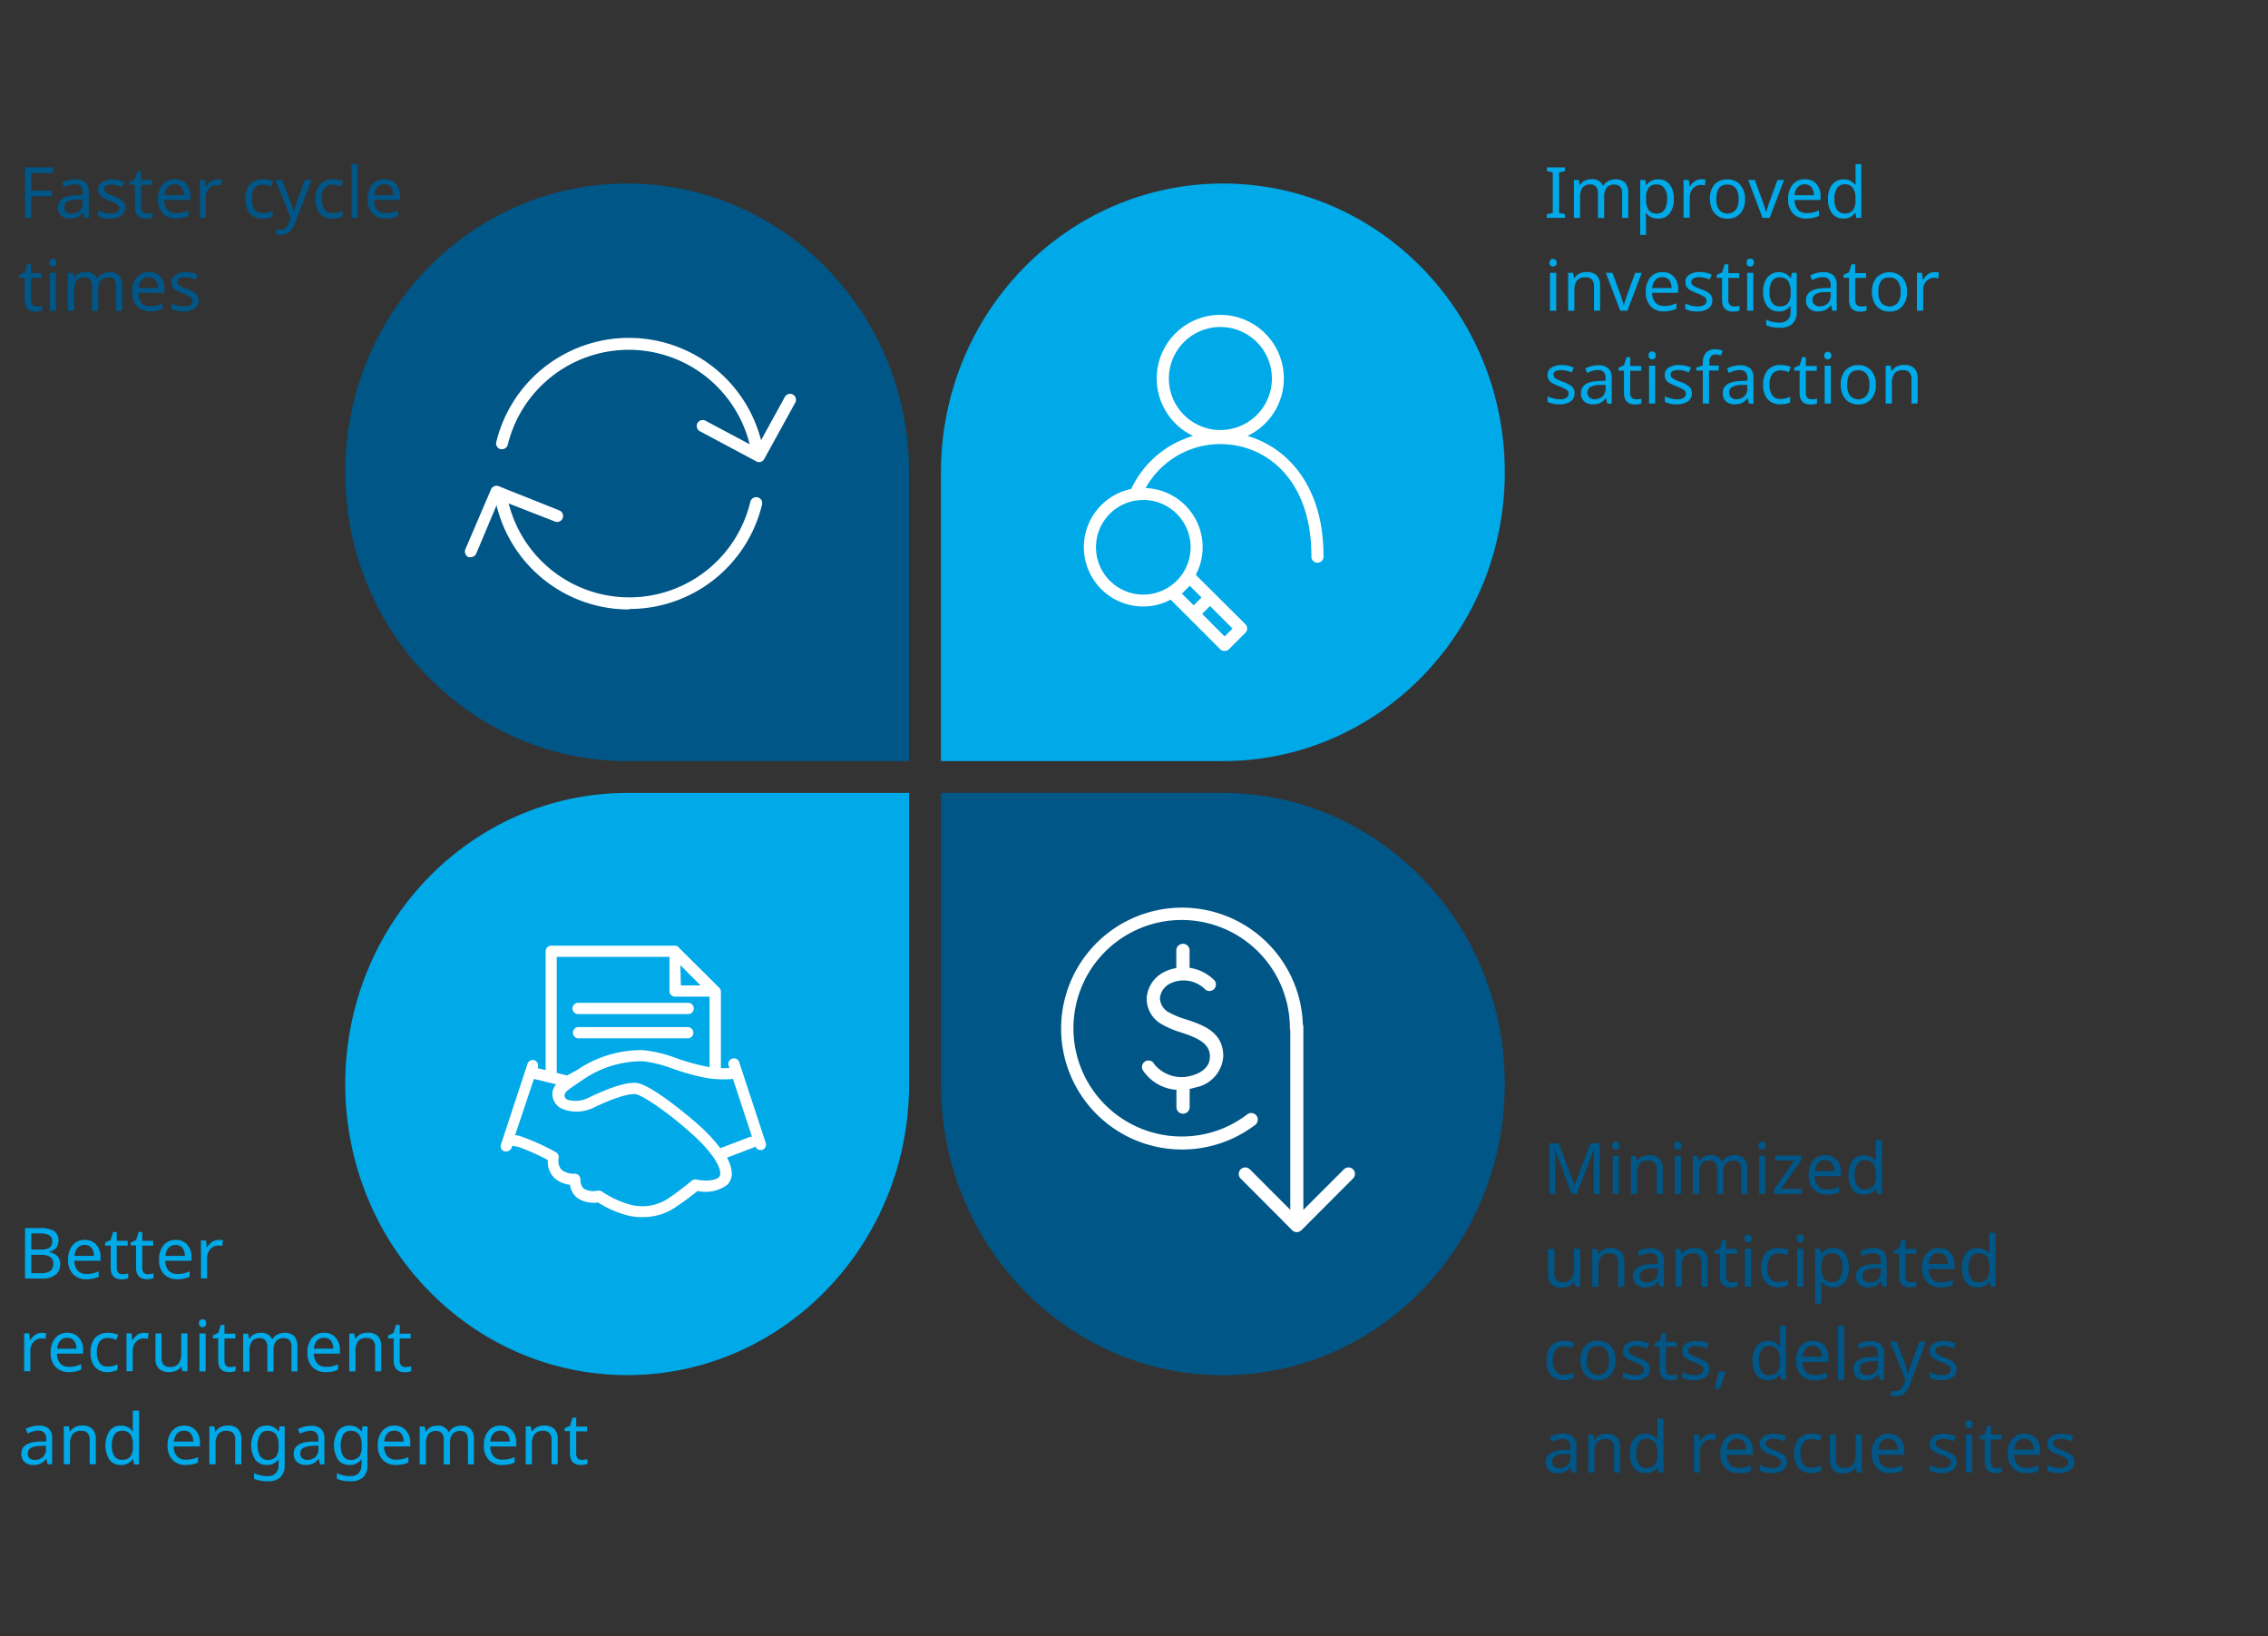 <svg id="Layer_1" data-name="Layer 1" xmlns="http://www.w3.org/2000/svg" viewBox="0 0 513 370"><rect x="0" y="0" width="513" height="370" fill="#333333" stroke="none"/><defs><style>.cls-1,.cls-4{fill:#00a9e8;}.cls-1,.cls-2{fill-rule:evenodd;}.cls-2,.cls-3{fill:#005687;}.cls-5{fill:#fff;}</style></defs><path class="cls-1" d="M78.09,245.15c0-36.35,28.55-65.83,63.77-65.83h63.77v65.83c0,36.36-28.55,65.83-63.77,65.83S78.09,281.51,78.09,245.15Z"/><path class="cls-2" d="M141.86,41.5c35.22,0,63.77,29.24,63.77,65.31v65.31H141.86c-35.22,0-63.77-29.24-63.77-65.31S106.64,41.5,141.86,41.5Z"/><path class="cls-1" d="M340.37,106.81c0,36.07-28.55,65.31-63.77,65.31H212.83V106.81c0-36.07,28.55-65.31,63.77-65.31S340.37,70.74,340.37,106.81Z"/><path class="cls-2" d="M276.6,311c-35.22,0-63.77-29.47-63.77-65.83V179.32H276.6c35.22,0,63.77,29.48,63.77,65.83S311.82,311,276.6,311Z"/><path class="cls-3" d="M7.09,49.27H5.66V37.85H12v1.27H7.09v4h4.65v1.26H7.09Z"/><path class="cls-3" d="M19.06,49.27l-.27-1.22h-.06a3.55,3.55,0,0,1-1.28,1.09,3.93,3.93,0,0,1-1.61.29,2.82,2.82,0,0,1-2-.66,2.44,2.44,0,0,1-.72-1.88q0-2.61,4.12-2.73l1.45-.06v-.51a2.1,2.1,0,0,0-.42-1.44,1.74,1.74,0,0,0-1.35-.46,4.25,4.25,0,0,0-1.29.2c-.4.14-.78.29-1.13.45l-.43-1.05a6.25,6.25,0,0,1,1.41-.54,6.16,6.16,0,0,1,1.52-.2,3.36,3.36,0,0,1,2.31.69,2.85,2.85,0,0,1,.76,2.19v5.84Zm-2.89-1A2.61,2.61,0,0,0,18,47.66a2.37,2.37,0,0,0,.68-1.81v-.77l-1.27.05a4.72,4.72,0,0,0-2.15.47,1.43,1.43,0,0,0-.68,1.31,1.32,1.32,0,0,0,.41,1A1.71,1.71,0,0,0,16.17,48.3Z"/><path class="cls-3" d="M28.33,46.91a2.17,2.17,0,0,1-.9,1.86,4.2,4.2,0,0,1-2.52.66,5.73,5.73,0,0,1-2.7-.54V47.61a6.2,6.2,0,0,0,2.73.69A2.73,2.73,0,0,0,26.49,48a1.08,1.08,0,0,0,0-1.78,7.54,7.54,0,0,0-1.66-.8,10.38,10.38,0,0,1-1.7-.8,2.13,2.13,0,0,1-.72-.75,2,2,0,0,1-.23-1,1.91,1.91,0,0,1,.86-1.66,4,4,0,0,1,2.36-.61,6.46,6.46,0,0,1,2.73.58l-.48,1.11a6.22,6.22,0,0,0-2.35-.54A2.67,2.67,0,0,0,24,42a.87.87,0,0,0-.45.77.93.93,0,0,0,.39.77,8,8,0,0,0,1.82.86,7.42,7.42,0,0,1,1.58.74,2.41,2.41,0,0,1,.76.77A2.13,2.13,0,0,1,28.33,46.91Z"/><path class="cls-3" d="M33.27,48.28a5.57,5.57,0,0,0,.65-.05,3,3,0,0,0,.55-.13v1.08a3.23,3.23,0,0,1-.61.17,4.58,4.58,0,0,1-.83.08c-1.67,0-2.51-.88-2.51-2.65v-5H29.31v-.67l1.22-.57.56-1.82h.84v2h2.48v1.09H31.93v5a1.62,1.62,0,0,0,.36,1.14A1.22,1.22,0,0,0,33.27,48.28Z"/><path class="cls-3" d="M39.83,49.43a4,4,0,0,1-3-1.17,4.51,4.51,0,0,1-1.1-3.21,5,5,0,0,1,1-3.29,3.42,3.42,0,0,1,2.76-1.22,3.35,3.35,0,0,1,2.58,1,4,4,0,0,1,1,2.83v.85H37.16a3.27,3.27,0,0,0,.74,2.22,2.59,2.59,0,0,0,2,.75,6.86,6.86,0,0,0,1.31-.12,7.67,7.67,0,0,0,1.44-.47v1.23a6.19,6.19,0,0,1-1.33.43A7.14,7.14,0,0,1,39.83,49.43Zm-.35-7.74a2,2,0,0,0-1.6.65,3,3,0,0,0-.69,1.8h4.37A2.79,2.79,0,0,0,41,42.31,1.92,1.92,0,0,0,39.48,41.69Z"/><path class="cls-3" d="M49.2,40.54a5.05,5.05,0,0,1,1,.09L50,41.93a4.36,4.36,0,0,0-.93-.11,2.3,2.3,0,0,0-1.26.38,2.53,2.53,0,0,0-.91,1,3.24,3.24,0,0,0-.33,1.47v4.57H45.2V40.7h1.16l.16,1.57h.06A3.77,3.77,0,0,1,47.74,41,2.58,2.58,0,0,1,49.2,40.54Z"/><path class="cls-3" d="M59.41,49.43a3.7,3.7,0,0,1-2.89-1.14,4.7,4.7,0,0,1-1-3.26,4.79,4.79,0,0,1,1-3.32,3.76,3.76,0,0,1,3-1.17,5.74,5.74,0,0,1,1.24.13,3.74,3.74,0,0,1,1,.33l-.43,1.17a5.42,5.42,0,0,0-1.85-.4,2.26,2.26,0,0,0-1.92.81A4,4,0,0,0,57,45a3.89,3.89,0,0,0,.61,2.37,2.14,2.14,0,0,0,1.83.83,5.36,5.36,0,0,0,2.23-.5V49A4.76,4.76,0,0,1,59.41,49.43Z"/><path class="cls-3" d="M62.31,40.7h1.5l1.86,4.88a14.61,14.61,0,0,1,.71,2.33h.07c0-.19.15-.55.32-1.08s.3-.95.42-1.27l1.74-4.86h1.52l-3.7,9.76a4.78,4.78,0,0,1-1.28,2,2.8,2.8,0,0,1-1.84.62A5.11,5.11,0,0,1,62.47,53V51.87a4.22,4.22,0,0,0,.94.09,1.75,1.75,0,0,0,1.14-.37,2.59,2.59,0,0,0,.76-1.14l.45-1.15Z"/><path class="cls-3" d="M75.24,49.43a3.69,3.69,0,0,1-2.88-1.14,4.66,4.66,0,0,1-1-3.26,4.84,4.84,0,0,1,1-3.32,3.78,3.78,0,0,1,3-1.17,5.74,5.74,0,0,1,1.24.13,3.62,3.62,0,0,1,1,.33l-.42,1.17a5.52,5.52,0,0,0-1.86-.4,2.25,2.25,0,0,0-1.91.81A4,4,0,0,0,72.78,45a3.89,3.89,0,0,0,.62,2.37,2.14,2.14,0,0,0,1.83.83,5.35,5.35,0,0,0,2.22-.5V49A4.73,4.73,0,0,1,75.24,49.43Z"/><path class="cls-3" d="M80.89,49.27h-1.4V37.12h1.4Z"/><path class="cls-3" d="M87.26,49.43a4,4,0,0,1-3-1.17,4.51,4.51,0,0,1-1.1-3.21,4.93,4.93,0,0,1,1-3.29,3.42,3.42,0,0,1,2.76-1.22,3.35,3.35,0,0,1,2.58,1,4,4,0,0,1,1,2.83v.85H84.59a3.27,3.27,0,0,0,.74,2.22,2.59,2.59,0,0,0,2,.75,6.86,6.86,0,0,0,1.31-.12,7.67,7.67,0,0,0,1.44-.47v1.23a6.19,6.19,0,0,1-1.33.43A7.14,7.14,0,0,1,87.26,49.43Zm-.35-7.74a2,2,0,0,0-1.6.65,3,3,0,0,0-.69,1.8H89a2.85,2.85,0,0,0-.56-1.83A1.92,1.92,0,0,0,86.91,41.69Z"/><path class="cls-3" d="M8.33,69.28a5.58,5.58,0,0,0,.64,0,2.62,2.62,0,0,0,.55-.13v1.08a3.32,3.32,0,0,1-.6.17,4.58,4.58,0,0,1-.83.08c-1.68,0-2.52-.88-2.52-2.65v-5H4.36v-.67l1.23-.57.56-1.82H7v2H9.46v1.09H7v4.95a1.62,1.62,0,0,0,.35,1.14A1.25,1.25,0,0,0,8.33,69.28Z"/><path class="cls-3" d="M11.13,59.37a.87.87,0,0,1,.23-.67.83.83,0,0,1,.59-.22.8.8,0,0,1,.82.89.86.86,0,0,1-.24.68.84.84,0,0,1-.58.22.83.83,0,0,1-.59-.22A.9.9,0,0,1,11.13,59.37Zm1.51,10.9h-1.4V61.7h1.4Z"/><path class="cls-3" d="M26.27,70.27V64.75c0-1.35-.58-2-1.74-2a2.16,2.16,0,0,0-1.76.69,3.41,3.41,0,0,0-.56,2.13v4.73h-1.4V64.75a2.34,2.34,0,0,0-.42-1.52,1.65,1.65,0,0,0-1.33-.51,2,2,0,0,0-1.74.73,4,4,0,0,0-.55,2.38v4.44H15.36V61.7h1.13l.21,1.17h.08a2.52,2.52,0,0,1,1-1,3.18,3.18,0,0,1,1.49-.35A2.54,2.54,0,0,1,21.94,63H22a2.77,2.77,0,0,1,1.13-1.07,3.4,3.4,0,0,1,1.62-.37,2.87,2.87,0,0,1,2.17.75,3.38,3.38,0,0,1,.73,2.4v5.58Z"/><path class="cls-3" d="M34,70.43a4,4,0,0,1-3-1.17,4.51,4.51,0,0,1-1.1-3.21,5,5,0,0,1,1-3.29,3.42,3.42,0,0,1,2.76-1.22,3.35,3.35,0,0,1,2.58,1,4,4,0,0,1,1,2.83v.85H31.3A3.27,3.27,0,0,0,32,68.48a2.59,2.59,0,0,0,2,.75,6.86,6.86,0,0,0,1.31-.12,7.67,7.67,0,0,0,1.44-.47v1.23a6.19,6.19,0,0,1-1.33.43A7.14,7.14,0,0,1,34,70.43Zm-.35-7.74a2,2,0,0,0-1.6.65,3,3,0,0,0-.69,1.8H35.7a2.79,2.79,0,0,0-.56-1.83A1.92,1.92,0,0,0,33.62,62.69Z"/><path class="cls-3" d="M44.93,67.91a2.17,2.17,0,0,1-.9,1.86,4.2,4.2,0,0,1-2.52.66,5.73,5.73,0,0,1-2.7-.54V68.61a6.26,6.26,0,0,0,2.73.69A2.73,2.73,0,0,0,43.09,69a1.07,1.07,0,0,0,.48-.92,1,1,0,0,0-.46-.86,7.31,7.31,0,0,0-1.66-.8,10.38,10.38,0,0,1-1.7-.8,2.13,2.13,0,0,1-.72-.75,2.09,2.09,0,0,1-.23-1,1.91,1.91,0,0,1,.86-1.66A4,4,0,0,1,42,61.54a6.46,6.46,0,0,1,2.73.58l-.48,1.11a6.22,6.22,0,0,0-2.35-.54,2.67,2.67,0,0,0-1.33.27.87.87,0,0,0-.45.77.93.93,0,0,0,.39.77,8,8,0,0,0,1.82.86,7.42,7.42,0,0,1,1.58.74,2.31,2.31,0,0,1,.76.77A2.13,2.13,0,0,1,44.93,67.91Z"/><path class="cls-3" d="M355.49,270l-3.76-10h-.07c.08.84.12,1.86.12,3.09V270h-1.33V258.55h2.13l3.52,9.36h.06l3.59-9.36h2.11V270h-1.42v-7c0-.78,0-1.77.11-3h-.07l-3.81,10Z"/><path class="cls-3" d="M364.66,259.07a.78.78,0,0,1,.83-.89.88.88,0,0,1,.58.21.86.86,0,0,1,.24.68.88.88,0,0,1-.24.68.84.84,0,0,1-.58.22.83.83,0,0,1-.59-.22A.88.88,0,0,1,364.66,259.07Zm1.52,10.9h-1.41v-8.58h1.41Z"/><path class="cls-3" d="M374.74,270v-5.49a2.24,2.24,0,0,0-.46-1.55,1.86,1.86,0,0,0-1.46-.52,2.37,2.37,0,0,0-1.92.73,3.76,3.76,0,0,0-.6,2.38V270h-1.4v-8.58H370l.21,1.17h.08a2.68,2.68,0,0,1,1.12-1,3.62,3.62,0,0,1,1.58-.35,3.2,3.2,0,0,1,2.35.77,3.24,3.24,0,0,1,.76,2.38V270Z"/><path class="cls-3" d="M378.68,259.07a.86.86,0,0,1,.24-.68.85.85,0,0,1,.59-.21.79.79,0,0,1,.82.89.85.85,0,0,1-.25.68.8.8,0,0,1-.57.22.82.82,0,0,1-.59-.22A.88.88,0,0,1,378.68,259.07ZM380.2,270h-1.41v-8.58h1.41Z"/><path class="cls-3" d="M393.83,270v-5.53c0-1.35-.58-2-1.74-2a2.13,2.13,0,0,0-1.76.7,3.3,3.3,0,0,0-.56,2.12V270h-1.4v-5.53a2.3,2.3,0,0,0-.43-1.52,1.63,1.63,0,0,0-1.33-.51,2.06,2.06,0,0,0-1.74.73,4,4,0,0,0-.55,2.38V270h-1.41v-8.58h1.14l.21,1.17h.08a2.54,2.54,0,0,1,1-1,3.14,3.14,0,0,1,1.5-.36,2.53,2.53,0,0,1,2.62,1.44h.08a2.81,2.81,0,0,1,1.13-1.06,3.46,3.46,0,0,1,1.62-.38,2.91,2.91,0,0,1,2.18.75,3.38,3.38,0,0,1,.72,2.4V270Z"/><path class="cls-3" d="M397.77,259.07a.77.77,0,0,1,.82-.89.88.88,0,0,1,.58.21.86.86,0,0,1,.24.68.88.88,0,0,1-.24.68.84.84,0,0,1-.58.22.83.83,0,0,1-.59-.22A.88.88,0,0,1,397.77,259.07Zm1.51,10.9h-1.4v-8.58h1.4Z"/><path class="cls-3" d="M407.54,270h-6.27V269l4.61-6.56h-4.34v-1.09h5.88v1.05l-4.54,6.44h4.66Z"/><path class="cls-3" d="M413.17,270.12a4,4,0,0,1-3-1.16,4.52,4.52,0,0,1-1.09-3.22,5,5,0,0,1,1-3.28,3.42,3.42,0,0,1,2.77-1.23,3.32,3.32,0,0,1,2.57,1,4,4,0,0,1,1,2.82V266H410.5a3.28,3.28,0,0,0,.74,2.22,2.58,2.58,0,0,0,2,.76,6.86,6.86,0,0,0,1.31-.12,7.67,7.67,0,0,0,1.44-.47v1.23a6.6,6.6,0,0,1-1.33.43A8,8,0,0,1,413.17,270.12Zm-.35-7.74a2,2,0,0,0-1.59.65,3,3,0,0,0-.7,1.81h4.37a2.76,2.76,0,0,0-.56-1.83A1.88,1.88,0,0,0,412.82,262.38Z"/><path class="cls-3" d="M421.59,270.12A3.14,3.14,0,0,1,419,269a6.28,6.28,0,0,1,0-6.56,3.44,3.44,0,0,1,5.26.09h.1a6,6,0,0,1-.06-.63c0-.31,0-.53,0-.64v-3.42h1.4V270h-1.13l-.21-1.15h-.06A3,3,0,0,1,421.59,270.12Zm.22-1.16a2.29,2.29,0,0,0,1.87-.7,3.5,3.5,0,0,0,.59-2.29v-.26a4.27,4.27,0,0,0-.59-2.55,2.24,2.24,0,0,0-1.88-.76,1.92,1.92,0,0,0-1.68.86,4.31,4.31,0,0,0-.6,2.47,4.14,4.14,0,0,0,.59,2.41A2,2,0,0,0,421.81,269Z"/><path class="cls-3" d="M351.59,282.39v5.52a2.23,2.23,0,0,0,.46,1.55,1.89,1.89,0,0,0,1.44.5,2.34,2.34,0,0,0,1.92-.73,3.68,3.68,0,0,0,.61-2.37v-4.47h1.41V291h-1.16l-.2-1.13H356a2.54,2.54,0,0,1-1.09,1,3.76,3.76,0,0,1-1.63.33,3.24,3.24,0,0,1-2.33-.74,3.13,3.13,0,0,1-.79-2.37v-5.62Z"/><path class="cls-3" d="M366,291v-5.49a2.24,2.24,0,0,0-.46-1.55,1.86,1.86,0,0,0-1.46-.52,2.37,2.37,0,0,0-1.92.73,3.76,3.76,0,0,0-.6,2.38V291h-1.4v-8.58h1.13l.21,1.17h.08a2.68,2.68,0,0,1,1.12-1,3.62,3.62,0,0,1,1.58-.35,3.2,3.2,0,0,1,2.35.77,3.24,3.24,0,0,1,.76,2.38V291Z"/><path class="cls-3" d="M375.34,291l-.28-1.22H375a3.55,3.55,0,0,1-1.28,1.09,3.92,3.92,0,0,1-1.6.28,2.83,2.83,0,0,1-2-.66,2.42,2.42,0,0,1-.72-1.87c0-1.74,1.38-2.66,4.12-2.74l1.45-.05v-.51a2.1,2.1,0,0,0-.42-1.44,1.74,1.74,0,0,0-1.35-.47,3.86,3.86,0,0,0-1.28.21,8.46,8.46,0,0,0-1.14.45l-.43-1.06a7.37,7.37,0,0,1,1.41-.54,6.15,6.15,0,0,1,1.52-.19,3.32,3.32,0,0,1,2.31.69,2.79,2.79,0,0,1,.76,2.18V291Zm-2.9-1a2.57,2.57,0,0,0,1.85-.64,2.34,2.34,0,0,0,.68-1.8v-.78l-1.27.06a4.47,4.47,0,0,0-2.15.47,1.41,1.41,0,0,0-.67,1.3,1.27,1.27,0,0,0,.41,1A1.67,1.67,0,0,0,372.44,290Z"/><path class="cls-3" d="M384.86,291v-5.49a2.24,2.24,0,0,0-.47-1.55,1.82,1.82,0,0,0-1.45-.52,2.37,2.37,0,0,0-1.92.73,3.76,3.76,0,0,0-.6,2.38V291H379v-8.58h1.13l.21,1.17h.08a2.65,2.65,0,0,1,1.11-1,3.63,3.63,0,0,1,1.59-.35,2.74,2.74,0,0,1,3.11,3.15V291Z"/><path class="cls-3" d="M391.77,290a3.91,3.91,0,0,0,.64-.06,3.07,3.07,0,0,0,.56-.12v1.07a2.61,2.61,0,0,1-.61.17,3.83,3.83,0,0,1-.83.08c-1.68,0-2.51-.88-2.51-2.64v-5H387.8v-.67l1.23-.56.56-1.83h.84v2h2.48v1.09h-2.48v5a1.66,1.66,0,0,0,.36,1.14A1.25,1.25,0,0,0,391.77,290Z"/><path class="cls-3" d="M394.57,280.07a.86.86,0,0,1,.24-.68.85.85,0,0,1,.59-.21.79.79,0,0,1,.82.89.85.85,0,0,1-.25.68.8.8,0,0,1-.57.22.82.82,0,0,1-.59-.22A.88.88,0,0,1,394.57,280.07Zm1.52,10.9h-1.41v-8.58h1.41Z"/><path class="cls-3" d="M402.24,291.12a3.69,3.69,0,0,1-2.88-1.13,4.69,4.69,0,0,1-1-3.26,4.87,4.87,0,0,1,1-3.33,3.78,3.78,0,0,1,3-1.17,6.44,6.44,0,0,1,1.24.13,4.43,4.43,0,0,1,1,.33l-.43,1.18a5.47,5.47,0,0,0-1.85-.41,2.23,2.23,0,0,0-1.91.82,4,4,0,0,0-.62,2.43,3.93,3.93,0,0,0,.62,2.38,2.13,2.13,0,0,0,1.83.82,5.2,5.2,0,0,0,2.22-.5v1.25A4.73,4.73,0,0,1,402.24,291.12Z"/><path class="cls-3" d="M406.38,280.07a.77.77,0,0,1,.82-.89.88.88,0,0,1,.58.21.86.86,0,0,1,.24.68.88.88,0,0,1-.24.68.84.84,0,0,1-.58.22.83.83,0,0,1-.59-.22A.88.88,0,0,1,406.38,280.07Zm1.51,10.9h-1.41v-8.58h1.41Z"/><path class="cls-3" d="M414.67,291.12a3.1,3.1,0,0,1-2.65-1.24h-.1l0,.32a9,9,0,0,1,.07,1.09v3.52h-1.41V282.39h1.16l.18,1.17H412a3,3,0,0,1,1.15-1,3.47,3.47,0,0,1,1.52-.32,3.16,3.16,0,0,1,2.6,1.16,6.26,6.26,0,0,1,0,6.55A3.12,3.12,0,0,1,414.67,291.12Zm-.23-7.71a2.2,2.2,0,0,0-1.84.72,3.69,3.69,0,0,0-.58,2.26v.27a4.3,4.3,0,0,0,.57,2.52,2.19,2.19,0,0,0,1.88.78,1.93,1.93,0,0,0,1.68-.87,4.21,4.21,0,0,0,.61-2.44,4,4,0,0,0-.61-2.4A2,2,0,0,0,414.44,283.41Z"/><path class="cls-3" d="M425.75,291l-.27-1.22h-.07a3.53,3.53,0,0,1-1.27,1.09,4,4,0,0,1-1.61.28,2.82,2.82,0,0,1-2-.66,2.42,2.42,0,0,1-.72-1.87c0-1.74,1.37-2.66,4.12-2.74l1.45-.05v-.51a2.1,2.1,0,0,0-.42-1.44,1.74,1.74,0,0,0-1.35-.47,3.88,3.88,0,0,0-1.29.21,9.66,9.66,0,0,0-1.14.45l-.43-1.06a7.74,7.74,0,0,1,1.42-.54,6.07,6.07,0,0,1,1.51-.19,3.37,3.37,0,0,1,2.32.69,2.82,2.82,0,0,1,.75,2.18V291Zm-2.9-1a2.58,2.58,0,0,0,1.86-.64,2.34,2.34,0,0,0,.67-1.8v-.78l-1.26.06a4.44,4.44,0,0,0-2.15.47,1.39,1.39,0,0,0-.68,1.3,1.3,1.3,0,0,0,.41,1A1.69,1.69,0,0,0,422.85,290Z"/><path class="cls-3" d="M432.3,290a4.11,4.11,0,0,0,.64-.06,2.92,2.92,0,0,0,.55-.12v1.07a2.65,2.65,0,0,1-.6.17,3.92,3.92,0,0,1-.84.08c-1.67,0-2.51-.88-2.51-2.64v-5h-1.21v-.67l1.22-.56.57-1.83H431v2h2.48v1.09H431v5a1.66,1.66,0,0,0,.36,1.14A1.29,1.29,0,0,0,432.3,290Z"/><path class="cls-3" d="M438.85,291.12a4,4,0,0,1-3-1.16,4.52,4.52,0,0,1-1.09-3.22,5,5,0,0,1,1-3.28,3.4,3.4,0,0,1,2.77-1.23,3.32,3.32,0,0,1,2.57,1,4,4,0,0,1,1,2.82V287h-5.87a3.28,3.28,0,0,0,.74,2.22,2.56,2.56,0,0,0,2,.76,6.86,6.86,0,0,0,1.31-.12,7.67,7.67,0,0,0,1.44-.47v1.23a6.6,6.6,0,0,1-1.33.43A8,8,0,0,1,438.85,291.12Zm-.35-7.74a2,2,0,0,0-1.59.65,3,3,0,0,0-.7,1.81h4.37A2.76,2.76,0,0,0,440,284,1.88,1.88,0,0,0,438.5,283.38Z"/><path class="cls-3" d="M447.27,291.12a3.14,3.14,0,0,1-2.6-1.15,6.28,6.28,0,0,1,0-6.56,3.44,3.44,0,0,1,5.26.09h.1a6,6,0,0,1-.06-.63c0-.31,0-.53,0-.64v-3.42h1.4V291h-1.13l-.21-1.15h-.06A3,3,0,0,1,447.27,291.12Zm.22-1.16a2.29,2.29,0,0,0,1.87-.7A3.5,3.5,0,0,0,450,287v-.26a4.27,4.27,0,0,0-.59-2.55,2.24,2.24,0,0,0-1.88-.76,1.92,1.92,0,0,0-1.68.86,4.31,4.31,0,0,0-.6,2.47,4.14,4.14,0,0,0,.59,2.41A2,2,0,0,0,447.49,290Z"/><path class="cls-3" d="M353.7,312.12a3.69,3.69,0,0,1-2.89-1.13,4.74,4.74,0,0,1-1-3.26,4.87,4.87,0,0,1,1-3.33,3.79,3.79,0,0,1,3-1.17,6.53,6.53,0,0,1,1.24.13,4.79,4.79,0,0,1,1,.33l-.43,1.18a5.52,5.52,0,0,0-1.85-.41,2.23,2.23,0,0,0-1.92.82,4,4,0,0,0-.62,2.43,3.93,3.93,0,0,0,.62,2.38,2.13,2.13,0,0,0,1.83.82,5.24,5.24,0,0,0,2.23-.5v1.25A4.76,4.76,0,0,1,353.7,312.12Z"/><path class="cls-3" d="M365.39,307.66a4.71,4.71,0,0,1-1.06,3.28,3.75,3.75,0,0,1-2.94,1.18,3.91,3.91,0,0,1-2.06-.54A3.51,3.51,0,0,1,358,310a5.29,5.29,0,0,1-.49-2.36,4.71,4.71,0,0,1,1.05-3.26,3.73,3.73,0,0,1,2.94-1.17,3.65,3.65,0,0,1,2.87,1.2A4.62,4.62,0,0,1,365.39,307.66Zm-6.48,0a4.06,4.06,0,0,0,.64,2.46,2.51,2.51,0,0,0,3.75,0,4.06,4.06,0,0,0,.64-2.46,3.87,3.87,0,0,0-.65-2.43,2.27,2.27,0,0,0-1.88-.82C359.75,304.41,358.91,305.5,358.91,307.66Z"/><path class="cls-3" d="M373.2,309.6a2.17,2.17,0,0,1-.9,1.86,4.17,4.17,0,0,1-2.52.66,5.79,5.79,0,0,1-2.69-.53V310.3a6.19,6.19,0,0,0,2.72.69,2.72,2.72,0,0,0,1.55-.34,1.08,1.08,0,0,0,.48-.92,1,1,0,0,0-.46-.86,6.93,6.93,0,0,0-1.65-.81,9.43,9.43,0,0,1-1.71-.8,2.29,2.29,0,0,1-.72-.74,2.12,2.12,0,0,1-.23-1,2,2,0,0,1,.86-1.67,4.06,4.06,0,0,1,2.36-.61,6.59,6.59,0,0,1,2.73.58l-.47,1.12a6.1,6.1,0,0,0-2.35-.55,2.61,2.61,0,0,0-1.33.28.87.87,0,0,0-.46.76,1,1,0,0,0,.39.78,8.74,8.74,0,0,0,1.83.85,8.16,8.16,0,0,1,1.58.75,2.28,2.28,0,0,1,.75.77A2.09,2.09,0,0,1,373.2,309.6Z"/><path class="cls-3" d="M378.15,311a4.11,4.11,0,0,0,.64-.06,2.92,2.92,0,0,0,.55-.12v1.07a2.65,2.65,0,0,1-.6.17,3.83,3.83,0,0,1-.83.08q-2.52,0-2.52-2.64v-5h-1.21v-.67l1.23-.56.56-1.83h.83v2h2.48v1.09H376.8v5a1.66,1.66,0,0,0,.36,1.14A1.29,1.29,0,0,0,378.15,311Z"/><path class="cls-3" d="M386.64,309.6a2.17,2.17,0,0,1-.9,1.86,4.2,4.2,0,0,1-2.52.66,5.86,5.86,0,0,1-2.7-.53V310.3a6.26,6.26,0,0,0,2.73.69,2.74,2.74,0,0,0,1.55-.34,1.08,1.08,0,0,0,.48-.92,1,1,0,0,0-.46-.86,6.84,6.84,0,0,0-1.66-.81,9.6,9.6,0,0,1-1.7-.8,2.19,2.19,0,0,1-.72-.74,2.12,2.12,0,0,1-.23-1,1.92,1.92,0,0,1,.86-1.67,4.06,4.06,0,0,1,2.36-.61,6.62,6.62,0,0,1,2.73.58l-.48,1.12a6.06,6.06,0,0,0-2.35-.55,2.66,2.66,0,0,0-1.33.28.86.86,0,0,0-.45.76,1,1,0,0,0,.39.78,8.57,8.57,0,0,0,1.82.85,7.87,7.87,0,0,1,1.58.75,2.22,2.22,0,0,1,.76.77A2.09,2.09,0,0,1,386.64,309.6Z"/><path class="cls-3" d="M390.19,310.11l.11.18c-.07.28-.16.58-.26.9s-.21.64-.33,1-.25.64-.39,1-.26.63-.39.92h-1.08c.08-.32.16-.65.23-1s.15-.69.22-1,.13-.67.19-1,.11-.62.15-.9Z"/><path class="cls-3" d="M399.91,312.12a3.12,3.12,0,0,1-2.59-1.15,5.16,5.16,0,0,1-.92-3.28,5.24,5.24,0,0,1,.92-3.28,3.15,3.15,0,0,1,2.61-1.18,3.12,3.12,0,0,1,2.66,1.27h.1a6,6,0,0,1-.06-.63c0-.31,0-.53,0-.64v-3.42H404V312h-1.13l-.21-1.15h-.06A3,3,0,0,1,399.91,312.12Zm.23-1.16a2.29,2.29,0,0,0,1.87-.7,3.5,3.5,0,0,0,.59-2.29v-.26a4.19,4.19,0,0,0-.6-2.55,2.21,2.21,0,0,0-1.87-.76,1.92,1.92,0,0,0-1.68.86,4.31,4.31,0,0,0-.6,2.47,4.14,4.14,0,0,0,.59,2.41A2,2,0,0,0,400.14,311Z"/><path class="cls-3" d="M410.37,312.12a3.94,3.94,0,0,1-3-1.16,4.52,4.52,0,0,1-1.1-3.22,4.9,4.9,0,0,1,1-3.28,3.4,3.4,0,0,1,2.76-1.23,3.32,3.32,0,0,1,2.58,1,4,4,0,0,1,1,2.82V308H407.7a3.23,3.23,0,0,0,.74,2.22,2.56,2.56,0,0,0,2,.76,6.75,6.75,0,0,0,1.3-.12,7.51,7.51,0,0,0,1.45-.47v1.23a6.67,6.67,0,0,1-1.34.43A7.86,7.86,0,0,1,410.37,312.12Zm-.35-7.74a2.05,2.05,0,0,0-1.6.65,3,3,0,0,0-.69,1.81h4.36a2.76,2.76,0,0,0-.55-1.83A1.9,1.9,0,0,0,410,304.38Z"/><path class="cls-3" d="M417.15,312h-1.41V299.81h1.41Z"/><path class="cls-3" d="M425.16,312l-.27-1.22h-.06a3.55,3.55,0,0,1-1.28,1.09,3.92,3.92,0,0,1-1.6.28,2.83,2.83,0,0,1-2-.66,2.42,2.42,0,0,1-.72-1.87c0-1.74,1.37-2.66,4.12-2.74l1.45-.05v-.51a2.1,2.1,0,0,0-.42-1.44,1.74,1.74,0,0,0-1.35-.47,4,4,0,0,0-1.29.21,8.87,8.87,0,0,0-1.13.45l-.43-1.06a7.37,7.37,0,0,1,1.41-.54,6.15,6.15,0,0,1,1.52-.19,3.34,3.34,0,0,1,2.31.69,2.82,2.82,0,0,1,.76,2.18V312Zm-2.89-1a2.57,2.57,0,0,0,1.85-.64,2.34,2.34,0,0,0,.68-1.8v-.78l-1.27.06a4.47,4.47,0,0,0-2.15.47,1.41,1.41,0,0,0-.68,1.3,1.3,1.3,0,0,0,.41,1A1.71,1.71,0,0,0,422.27,311Z"/><path class="cls-3" d="M427.5,303.39H429l1.85,4.88a16.17,16.17,0,0,1,.72,2.34h.06c.05-.19.15-.55.32-1.08s.31-.95.42-1.27l1.75-4.87h1.51L432,313.16a4.8,4.8,0,0,1-1.29,2,2.71,2.71,0,0,1-1.83.62,5.18,5.18,0,0,1-1.17-.13v-1.12a4.3,4.3,0,0,0,.94.1,1.76,1.76,0,0,0,1.14-.38,2.57,2.57,0,0,0,.77-1.14L431,312Z"/><path class="cls-3" d="M442.59,309.6a2.17,2.17,0,0,1-.9,1.86,4.21,4.21,0,0,1-2.53.66,5.81,5.81,0,0,1-2.69-.53V310.3a6.2,6.2,0,0,0,2.73.69,2.7,2.7,0,0,0,1.54-.34,1.07,1.07,0,0,0,.49-.92,1,1,0,0,0-.47-.86,6.93,6.93,0,0,0-1.65-.81,8.93,8.93,0,0,1-1.7-.8,2.33,2.33,0,0,1-.73-.74,2.12,2.12,0,0,1-.23-1,2,2,0,0,1,.86-1.67,4.08,4.08,0,0,1,2.36-.61,6.63,6.63,0,0,1,2.74.58l-.48,1.12a6.06,6.06,0,0,0-2.35-.55,2.63,2.63,0,0,0-1.33.28.86.86,0,0,0-.45.76,1,1,0,0,0,.39.78,8.31,8.31,0,0,0,1.82.85,8.16,8.16,0,0,1,1.58.75,2.28,2.28,0,0,1,.75.77A2,2,0,0,1,442.59,309.6Z"/><path class="cls-3" d="M355.55,333l-.27-1.22h-.06a3.55,3.55,0,0,1-1.28,1.09,3.92,3.92,0,0,1-1.6.28,2.83,2.83,0,0,1-2-.66,2.42,2.42,0,0,1-.72-1.87c0-1.74,1.38-2.66,4.12-2.74l1.45-.05v-.51a2.1,2.1,0,0,0-.42-1.44,1.74,1.74,0,0,0-1.35-.47,4,4,0,0,0-1.29.21A8.87,8.87,0,0,0,351,326l-.43-1.06a7.37,7.37,0,0,1,1.41-.54,6.15,6.15,0,0,1,1.52-.19,3.34,3.34,0,0,1,2.31.69,2.79,2.79,0,0,1,.76,2.18V333Zm-2.89-1a2.57,2.57,0,0,0,1.85-.64,2.34,2.34,0,0,0,.68-1.8v-.78l-1.27.06a4.47,4.47,0,0,0-2.15.47,1.41,1.41,0,0,0-.68,1.3,1.3,1.3,0,0,0,.41,1A1.71,1.71,0,0,0,352.66,332Z"/><path class="cls-3" d="M365.08,333v-5.49a2.24,2.24,0,0,0-.47-1.55,1.83,1.83,0,0,0-1.45-.52,2.37,2.37,0,0,0-1.92.73,3.76,3.76,0,0,0-.6,2.38V333h-1.41v-8.58h1.14l.21,1.17h.08a2.59,2.59,0,0,1,1.11-1,3.63,3.63,0,0,1,1.59-.35,3.19,3.19,0,0,1,2.34.77,3.24,3.24,0,0,1,.77,2.38V333Z"/><path class="cls-3" d="M372.16,333.12a3.12,3.12,0,0,1-2.59-1.15,5.16,5.16,0,0,1-.92-3.28,5.24,5.24,0,0,1,.92-3.28,3.15,3.15,0,0,1,2.61-1.18,3.12,3.12,0,0,1,2.66,1.27h.1a6,6,0,0,1-.06-.63c0-.31,0-.53,0-.64v-3.42h1.4V333h-1.13l-.21-1.15h-.06A3,3,0,0,1,372.16,333.12Zm.23-1.16a2.29,2.29,0,0,0,1.87-.7,3.5,3.5,0,0,0,.59-2.29v-.26a4.19,4.19,0,0,0-.6-2.55,2.21,2.21,0,0,0-1.87-.76,1.92,1.92,0,0,0-1.68.86,4.31,4.31,0,0,0-.6,2.47,4.14,4.14,0,0,0,.59,2.41A2,2,0,0,0,372.39,332Z"/><path class="cls-3" d="M387.13,324.23a4.9,4.9,0,0,1,1,.1l-.17,1.29a4.33,4.33,0,0,0-.93-.1,2.29,2.29,0,0,0-1.26.37,2.56,2.56,0,0,0-.91,1,3.2,3.2,0,0,0-.33,1.46V333h-1.4v-8.58h1.15l.16,1.57h.06a3.77,3.77,0,0,1,1.16-1.29A2.67,2.67,0,0,1,387.13,324.23Z"/><path class="cls-3" d="M393.23,333.12a3.94,3.94,0,0,1-3-1.16,4.52,4.52,0,0,1-1.1-3.22,4.9,4.9,0,0,1,1-3.28,3.4,3.4,0,0,1,2.76-1.23,3.32,3.32,0,0,1,2.58,1,4,4,0,0,1,1,2.82V329h-5.88a3.29,3.29,0,0,0,.75,2.22,2.56,2.56,0,0,0,2,.76,6.75,6.75,0,0,0,1.3-.12,7.51,7.51,0,0,0,1.45-.47v1.23a6.67,6.67,0,0,1-1.34.43A7.86,7.86,0,0,1,393.23,333.12Zm-.35-7.74a2.05,2.05,0,0,0-1.6.65,3,3,0,0,0-.69,1.81H395a2.76,2.76,0,0,0-.55-1.83A1.9,1.9,0,0,0,392.88,325.38Z"/><path class="cls-3" d="M404.19,330.6a2.17,2.17,0,0,1-.9,1.86,4.2,4.2,0,0,1-2.52.66,5.86,5.86,0,0,1-2.7-.53V331.3a6.2,6.2,0,0,0,2.73.69,2.68,2.68,0,0,0,1.54-.34,1.07,1.07,0,0,0,.49-.92,1,1,0,0,0-.47-.86,6.93,6.93,0,0,0-1.65-.81,9.25,9.25,0,0,1-1.7-.8,2.19,2.19,0,0,1-.72-.74,2,2,0,0,1-.24-1,2,2,0,0,1,.86-1.67,4.08,4.08,0,0,1,2.36-.61,6.63,6.63,0,0,1,2.74.58l-.48,1.12a6.06,6.06,0,0,0-2.35-.55,2.63,2.63,0,0,0-1.33.28.86.86,0,0,0-.45.76,1,1,0,0,0,.39.78,8.57,8.57,0,0,0,1.82.85,8.16,8.16,0,0,1,1.58.75,2.42,2.42,0,0,1,.76.77A2.09,2.09,0,0,1,404.19,330.6Z"/><path class="cls-3" d="M409.7,333.12a3.69,3.69,0,0,1-2.88-1.13,4.69,4.69,0,0,1-1-3.26,4.87,4.87,0,0,1,1-3.33,3.78,3.78,0,0,1,3-1.17,6.44,6.44,0,0,1,1.24.13,4.43,4.43,0,0,1,1,.33l-.42,1.18a5.57,5.57,0,0,0-1.86-.41,2.23,2.23,0,0,0-1.91.82,4,4,0,0,0-.62,2.43,3.93,3.93,0,0,0,.62,2.38,2.13,2.13,0,0,0,1.83.82,5.2,5.2,0,0,0,2.22-.5v1.25A4.73,4.73,0,0,1,409.7,333.12Z"/><path class="cls-3" d="M415.27,324.39v5.52a2.23,2.23,0,0,0,.47,1.55,1.89,1.89,0,0,0,1.44.5,2.34,2.34,0,0,0,1.92-.73,3.75,3.75,0,0,0,.6-2.37v-4.47h1.42V333H420l-.2-1.13h-.07a2.6,2.6,0,0,1-1.09,1,3.8,3.8,0,0,1-1.63.33,3.24,3.24,0,0,1-2.33-.74,3.09,3.09,0,0,1-.79-2.37v-5.62Z"/><path class="cls-3" d="M427.48,333.12a3.93,3.93,0,0,1-3-1.16,4.52,4.52,0,0,1-1.1-3.22,5,5,0,0,1,1-3.28,3.43,3.43,0,0,1,2.77-1.23,3.32,3.32,0,0,1,2.58,1,4,4,0,0,1,1,2.82V329h-5.88a3.33,3.33,0,0,0,.74,2.22,2.59,2.59,0,0,0,2,.76,6.75,6.75,0,0,0,1.3-.12,7.74,7.74,0,0,0,1.45-.47v1.23A6.88,6.88,0,0,1,429,333,8,8,0,0,1,427.48,333.12Zm-.35-7.74a2,2,0,0,0-1.59.65,3.08,3.08,0,0,0-.7,1.81h4.37a2.76,2.76,0,0,0-.55-1.83A1.91,1.91,0,0,0,427.13,325.38Z"/><path class="cls-3" d="M442.6,330.6a2.17,2.17,0,0,1-.9,1.86,4.2,4.2,0,0,1-2.52.66,5.86,5.86,0,0,1-2.7-.53V331.3a6.26,6.26,0,0,0,2.73.69,2.74,2.74,0,0,0,1.55-.34,1.08,1.08,0,0,0,.48-.92,1,1,0,0,0-.46-.86,6.93,6.93,0,0,0-1.65-.81,9.43,9.43,0,0,1-1.71-.8,2.19,2.19,0,0,1-.72-.74,2.12,2.12,0,0,1-.23-1,2,2,0,0,1,.86-1.67,4.06,4.06,0,0,1,2.36-.61,6.62,6.62,0,0,1,2.73.58l-.47,1.12a6.11,6.11,0,0,0-2.36-.55,2.59,2.59,0,0,0-1.32.28.85.85,0,0,0-.46.76,1,1,0,0,0,.39.78,8.57,8.57,0,0,0,1.82.85,8.3,8.3,0,0,1,1.59.75,2.28,2.28,0,0,1,.75.77A2.09,2.09,0,0,1,442.6,330.6Z"/><path class="cls-3" d="M444.57,322.07a.86.86,0,0,1,.24-.68.85.85,0,0,1,.59-.21.79.79,0,0,1,.82.89.85.85,0,0,1-.25.68.8.8,0,0,1-.57.22.82.82,0,0,1-.59-.22A.88.88,0,0,1,444.57,322.07Zm1.52,10.9h-1.41v-8.58h1.41Z"/><path class="cls-3" d="M451.67,332a4,4,0,0,0,.64-.06,3.07,3.07,0,0,0,.56-.12v1.07a2.61,2.61,0,0,1-.61.17,3.83,3.83,0,0,1-.83.08q-2.52,0-2.52-2.64v-5H447.7v-.67l1.23-.56.56-1.83h.84v2h2.47v1.09h-2.47v5a1.71,1.71,0,0,0,.35,1.14A1.29,1.29,0,0,0,451.67,332Z"/><path class="cls-3" d="M458.23,333.12a3.94,3.94,0,0,1-3-1.16,4.52,4.52,0,0,1-1.1-3.22,4.9,4.9,0,0,1,1-3.28,3.4,3.4,0,0,1,2.76-1.23,3.32,3.32,0,0,1,2.58,1,4,4,0,0,1,1,2.82V329h-5.88a3.29,3.29,0,0,0,.75,2.22,2.56,2.56,0,0,0,2,.76,6.75,6.75,0,0,0,1.3-.12,7.51,7.51,0,0,0,1.45-.47v1.23a6.67,6.67,0,0,1-1.34.43A7.86,7.86,0,0,1,458.23,333.12Zm-.35-7.74a2.05,2.05,0,0,0-1.6.65,3,3,0,0,0-.69,1.81H460a2.76,2.76,0,0,0-.55-1.83A1.9,1.9,0,0,0,457.88,325.38Z"/><path class="cls-3" d="M469.19,330.6a2.17,2.17,0,0,1-.9,1.86,4.2,4.2,0,0,1-2.52.66,5.86,5.86,0,0,1-2.7-.53V331.3a6.2,6.2,0,0,0,2.73.69,2.68,2.68,0,0,0,1.54-.34,1.07,1.07,0,0,0,.49-.92,1,1,0,0,0-.47-.86,6.93,6.93,0,0,0-1.65-.81,9.25,9.25,0,0,1-1.7-.8,2.19,2.19,0,0,1-.72-.74,2,2,0,0,1-.24-1,2,2,0,0,1,.86-1.67,4.08,4.08,0,0,1,2.36-.61,6.63,6.63,0,0,1,2.74.58l-.48,1.12a6.06,6.06,0,0,0-2.35-.55,2.63,2.63,0,0,0-1.33.28.86.86,0,0,0-.45.76,1,1,0,0,0,.39.78,8.57,8.57,0,0,0,1.82.85,8.16,8.16,0,0,1,1.58.75,2.42,2.42,0,0,1,.76.77A2.09,2.09,0,0,1,469.19,330.6Z"/><path class="cls-4" d="M354,49.27h-4.12v-.82l1.34-.31V39l-1.34-.32v-.83H354v.83l-1.34.32v9.14l1.34.31Z"/><path class="cls-4" d="M366.91,49.27V43.75c0-1.35-.58-2-1.74-2a2.14,2.14,0,0,0-1.76.69,3.41,3.41,0,0,0-.56,2.13v4.73h-1.4V43.75a2.28,2.28,0,0,0-.43-1.52,1.62,1.62,0,0,0-1.33-.51,2,2,0,0,0-1.74.73,4,4,0,0,0-.55,2.38v4.44H356V40.7h1.13l.21,1.17h.08a2.5,2.5,0,0,1,1-1,3.25,3.25,0,0,1,1.5-.35A2.53,2.53,0,0,1,362.57,42h.08a2.84,2.84,0,0,1,1.13-1.07,3.45,3.45,0,0,1,1.62-.37,2.9,2.9,0,0,1,2.18.75,3.38,3.38,0,0,1,.72,2.4v5.58Z"/><path class="cls-4" d="M375,49.43a3.12,3.12,0,0,1-2.66-1.24h-.09l0,.32c0,.4.06.77.06,1.08v3.53H371V40.7h1.15l.19,1.17h.06a3.09,3.09,0,0,1,1.16-1,3.47,3.47,0,0,1,1.52-.31,3.13,3.13,0,0,1,2.59,1.16,5.09,5.09,0,0,1,.93,3.27,5.18,5.18,0,0,1-.93,3.28A3.12,3.12,0,0,1,375,49.43Zm-.23-7.71a2.19,2.19,0,0,0-1.84.72,3.68,3.68,0,0,0-.59,2.26V45a4.33,4.33,0,0,0,.58,2.52,2.19,2.19,0,0,0,1.88.78,1.93,1.93,0,0,0,1.68-.88,4.25,4.25,0,0,0,.61-2.44,4.09,4.09,0,0,0-.61-2.4A2,2,0,0,0,374.79,41.72Z"/><path class="cls-4" d="M384.8,40.54a5.05,5.05,0,0,1,1,.09l-.17,1.3a4.36,4.36,0,0,0-.93-.11,2.25,2.25,0,0,0-1.26.38,2.46,2.46,0,0,0-.91,1,3.24,3.24,0,0,0-.33,1.47v4.57H380.8V40.7H382l.15,1.57h.07A3.58,3.58,0,0,1,383.34,41,2.56,2.56,0,0,1,384.8,40.54Z"/><path class="cls-4" d="M394.71,45a4.73,4.73,0,0,1-1.07,3.28,3.71,3.71,0,0,1-2.93,1.18,3.94,3.94,0,0,1-2.07-.54,3.69,3.69,0,0,1-1.38-1.56,5.5,5.5,0,0,1-.48-2.36,4.74,4.74,0,0,1,1-3.26,3.75,3.75,0,0,1,2.94-1.17,3.68,3.68,0,0,1,2.88,1.19A4.67,4.67,0,0,1,394.71,45Zm-6.48,0a4,4,0,0,0,.64,2.46,2.5,2.5,0,0,0,3.74,0,4,4,0,0,0,.64-2.46,3.85,3.85,0,0,0-.64-2.43,2.25,2.25,0,0,0-1.89-.82C389.06,41.72,388.23,42.8,388.23,45Z"/><path class="cls-4" d="M398.67,49.27l-3.25-8.57h1.51l1.82,5a16.56,16.56,0,0,1,.68,2.27h.07c0-.06,0-.14.05-.23s.06-.18.09-.28.22-.69.58-1.76l1.82-5h1.5l-3.25,8.57Z"/><path class="cls-4" d="M408.55,49.43a4,4,0,0,1-3-1.17,4.51,4.51,0,0,1-1.09-3.21,5,5,0,0,1,1-3.29,3.43,3.43,0,0,1,2.77-1.22,3.35,3.35,0,0,1,2.57,1,4,4,0,0,1,1,2.83v.85h-5.87a3.32,3.32,0,0,0,.74,2.22,2.59,2.59,0,0,0,2,.75,6.86,6.86,0,0,0,1.31-.12,7.67,7.67,0,0,0,1.44-.47v1.23a6.19,6.19,0,0,1-1.33.43A7.14,7.14,0,0,1,408.55,49.43Zm-.35-7.74a2,2,0,0,0-1.59.65,3,3,0,0,0-.7,1.8h4.37a2.79,2.79,0,0,0-.56-1.83A1.91,1.91,0,0,0,408.2,41.69Z"/><path class="cls-4" d="M417,49.43a3.15,3.15,0,0,1-2.6-1.16,5.15,5.15,0,0,1-.92-3.27,5.18,5.18,0,0,1,.93-3.28,3.45,3.45,0,0,1,5.26.08h.1a6,6,0,0,1-.06-.62c0-.32,0-.53,0-.64V37.12H421V49.27h-1.13l-.21-1.15h-.06A3,3,0,0,1,417,49.43Zm.22-1.16a2.32,2.32,0,0,0,1.87-.7,3.53,3.53,0,0,0,.59-2.3V45a4.21,4.21,0,0,0-.6-2.56,2.24,2.24,0,0,0-1.87-.76,1.9,1.9,0,0,0-1.68.87,4.26,4.26,0,0,0-.6,2.46,4.17,4.17,0,0,0,.59,2.42A2,2,0,0,0,417.19,48.27Z"/><path class="cls-4" d="M350.47,59.37a.82.82,0,1,1,1.64,0,.86.86,0,0,1-.24.68.84.84,0,0,1-.58.22.83.83,0,0,1-.59-.22A.86.86,0,0,1,350.47,59.37ZM352,70.27h-1.41V61.7H352Z"/><path class="cls-4" d="M360.54,70.27V64.79a2.25,2.25,0,0,0-.46-1.56,1.89,1.89,0,0,0-1.46-.51,2.34,2.34,0,0,0-1.92.73,3.76,3.76,0,0,0-.59,2.38v4.44H354.7V61.7h1.13l.21,1.17h.08a2.68,2.68,0,0,1,1.12-1,3.62,3.62,0,0,1,1.58-.35,3.19,3.19,0,0,1,2.35.76,3.28,3.28,0,0,1,.76,2.39v5.58Z"/><path class="cls-4" d="M366.48,70.27l-3.25-8.57h1.51l1.82,5a18.63,18.63,0,0,1,.69,2.27h.06a1.58,1.58,0,0,1,.06-.23c0-.08.05-.18.08-.28s.22-.69.58-1.76l1.83-5h1.5l-3.26,8.57Z"/><path class="cls-4" d="M376.36,70.43a3.94,3.94,0,0,1-3-1.17,4.47,4.47,0,0,1-1.1-3.21,5,5,0,0,1,1-3.29A3.44,3.44,0,0,1,376,61.54a3.35,3.35,0,0,1,2.58,1,4,4,0,0,1,1,2.83v.85h-5.88a3.37,3.37,0,0,0,.74,2.22,2.62,2.62,0,0,0,2,.75,6.83,6.83,0,0,0,1.3-.12,8,8,0,0,0,1.45-.47v1.23a6.26,6.26,0,0,1-1.34.43A7.14,7.14,0,0,1,376.36,70.43ZM376,62.69a2,2,0,0,0-1.59.65,3.08,3.08,0,0,0-.7,1.8h4.37a2.85,2.85,0,0,0-.55-1.83A1.93,1.93,0,0,0,376,62.69Z"/><path class="cls-4" d="M387.32,67.91a2.19,2.19,0,0,1-.89,1.86,4.21,4.21,0,0,1-2.53.66,5.65,5.65,0,0,1-2.69-.54V68.61a6.19,6.19,0,0,0,2.72.69,2.71,2.71,0,0,0,1.55-.35A1.08,1.08,0,0,0,386,68a1.06,1.06,0,0,0-.47-.86,7.41,7.41,0,0,0-1.65-.8,10.17,10.17,0,0,1-1.71-.8,2.32,2.32,0,0,1-.72-.75,2.09,2.09,0,0,1-.23-1,1.93,1.93,0,0,1,.86-1.66,4,4,0,0,1,2.36-.61,6.43,6.43,0,0,1,2.73.58l-.47,1.11a6.26,6.26,0,0,0-2.35-.54A2.62,2.62,0,0,0,383,63a.87.87,0,0,0-.45.77.93.93,0,0,0,.39.77,7.74,7.74,0,0,0,1.82.86,7.67,7.67,0,0,1,1.58.74,2.37,2.37,0,0,1,.75.77A2.13,2.13,0,0,1,387.32,67.91Z"/><path class="cls-4" d="M392.27,69.28a5.42,5.42,0,0,0,.64,0,2.93,2.93,0,0,0,.56-.13v1.08a3.47,3.47,0,0,1-.61.17,4.58,4.58,0,0,1-.83.08c-1.68,0-2.52-.88-2.52-2.65v-5H388.3v-.67l1.23-.57.56-1.82h.84v2h2.47v1.09h-2.47v4.95a1.62,1.62,0,0,0,.35,1.14A1.25,1.25,0,0,0,392.27,69.28Z"/><path class="cls-4" d="M395.07,59.37a.87.87,0,0,1,.23-.67.83.83,0,0,1,.59-.22.81.81,0,0,1,.83.89.87.87,0,0,1-.25.68.84.84,0,0,1-.58.22.83.83,0,0,1-.59-.22A.9.9,0,0,1,395.07,59.37Zm1.51,10.9h-1.4V61.7h1.4Z"/><path class="cls-4" d="M405,70.2l0-1.06H405a3,3,0,0,1-2.65,1.29,3.16,3.16,0,0,1-2.6-1.16,5.09,5.09,0,0,1-.94-3.27,5.15,5.15,0,0,1,.95-3.27,3.4,3.4,0,0,1,5.26.11h.08l.19-1.14h1.12v8.71a3.74,3.74,0,0,1-.94,2.78,4,4,0,0,1-2.9.93,7.55,7.55,0,0,1-3.08-.55v-1.3a6.57,6.57,0,0,0,3.16.68,2.31,2.31,0,0,0,1.73-.65,2.36,2.36,0,0,0,.64-1.77Zm-2.46-.92a2.31,2.31,0,0,0,1.88-.7,3.39,3.39,0,0,0,.59-2.24V66a4.2,4.2,0,0,0-.59-2.5,2.25,2.25,0,0,0-1.91-.78,1.9,1.9,0,0,0-1.67.85,4.25,4.25,0,0,0-.59,2.45,4.32,4.32,0,0,0,.57,2.43A2,2,0,0,0,402.57,69.28Z"/><path class="cls-4" d="M414.44,70.27l-.27-1.22h-.06a3.63,3.63,0,0,1-1.28,1.09,4,4,0,0,1-1.61.29,2.82,2.82,0,0,1-2-.66,2.44,2.44,0,0,1-.72-1.88q0-2.61,4.12-2.73l1.45-.06v-.51a2.1,2.1,0,0,0-.42-1.44,1.74,1.74,0,0,0-1.35-.46,4.15,4.15,0,0,0-1.29.2q-.6.21-1.14.45l-.42-1.05a6.25,6.25,0,0,1,1.41-.54,6.09,6.09,0,0,1,1.51-.2,3.37,3.37,0,0,1,2.32.69,2.85,2.85,0,0,1,.76,2.19v5.84Zm-2.9-1a2.62,2.62,0,0,0,1.86-.64,2.36,2.36,0,0,0,.67-1.81v-.77l-1.26,0a4.69,4.69,0,0,0-2.15.47,1.43,1.43,0,0,0-.68,1.31,1.32,1.32,0,0,0,.41,1A1.69,1.69,0,0,0,411.54,69.3Z"/><path class="cls-4" d="M421,69.28a5.58,5.58,0,0,0,.64,0,2.79,2.79,0,0,0,.55-.13v1.08a3.32,3.32,0,0,1-.6.17,4.67,4.67,0,0,1-.83.08c-1.68,0-2.52-.88-2.52-2.65v-5H417v-.67l1.23-.57.56-1.82h.83v2h2.48v1.09h-2.48v4.95a1.62,1.62,0,0,0,.36,1.14A1.25,1.25,0,0,0,421,69.28Z"/><path class="cls-4" d="M431.35,66a4.77,4.77,0,0,1-1.06,3.28,3.75,3.75,0,0,1-2.94,1.18,3.88,3.88,0,0,1-2.06-.54,3.64,3.64,0,0,1-1.39-1.56,5.5,5.5,0,0,1-.48-2.36,4.7,4.7,0,0,1,1.05-3.26,4.17,4.17,0,0,1,5.81,0A4.67,4.67,0,0,1,431.35,66Zm-6.48,0a4,4,0,0,0,.64,2.46,2.5,2.5,0,0,0,3.74,0,4,4,0,0,0,.64-2.46,3.85,3.85,0,0,0-.64-2.43,2.25,2.25,0,0,0-1.89-.82C425.7,62.72,424.87,63.8,424.87,66Z"/><path class="cls-4" d="M437.57,61.54a5.05,5.05,0,0,1,1,.09l-.17,1.3a4.36,4.36,0,0,0-.93-.11,2.3,2.3,0,0,0-1.26.38,2.53,2.53,0,0,0-.91,1A3.24,3.24,0,0,0,435,65.7v4.57h-1.41V61.7h1.16l.16,1.57H435A3.77,3.77,0,0,1,436.11,62,2.58,2.58,0,0,1,437.57,61.54Z"/><path class="cls-4" d="M356.16,88.91a2.17,2.17,0,0,1-.9,1.86,4.2,4.2,0,0,1-2.52.66,5.73,5.73,0,0,1-2.7-.54V89.61a6.23,6.23,0,0,0,2.73.69,2.73,2.73,0,0,0,1.55-.35,1.07,1.07,0,0,0,.48-.92,1,1,0,0,0-.46-.86,7.31,7.31,0,0,0-1.66-.8,10.38,10.38,0,0,1-1.7-.8,2.13,2.13,0,0,1-.72-.75,2,2,0,0,1-.23-1,1.91,1.91,0,0,1,.86-1.66,4,4,0,0,1,2.36-.61,6.46,6.46,0,0,1,2.73.58l-.48,1.11a6.22,6.22,0,0,0-2.35-.54,2.67,2.67,0,0,0-1.33.27.87.87,0,0,0-.45.77.93.93,0,0,0,.39.77,8,8,0,0,0,1.82.86,7.42,7.42,0,0,1,1.58.74,2.31,2.31,0,0,1,.76.77A2.13,2.13,0,0,1,356.16,88.91Z"/><path class="cls-4" d="M363.54,91.27l-.28-1.22h-.06a3.55,3.55,0,0,1-1.28,1.09,3.91,3.91,0,0,1-1.6.29,2.83,2.83,0,0,1-2-.66,2.44,2.44,0,0,1-.72-1.88c0-1.74,1.38-2.65,4.12-2.73l1.45-.06v-.51a2.1,2.1,0,0,0-.42-1.44,1.74,1.74,0,0,0-1.35-.46,4.13,4.13,0,0,0-1.28.2q-.61.21-1.14.45l-.43-1a6.25,6.25,0,0,1,1.41-.54,6.16,6.16,0,0,1,1.52-.2,3.34,3.34,0,0,1,2.31.69,2.81,2.81,0,0,1,.76,2.19v5.84Zm-2.9-1a2.61,2.61,0,0,0,1.85-.64,2.37,2.37,0,0,0,.68-1.81v-.77l-1.27,0a4.72,4.72,0,0,0-2.15.47,1.43,1.43,0,0,0-.68,1.31,1.32,1.32,0,0,0,.41,1A1.71,1.71,0,0,0,360.64,90.3Z"/><path class="cls-4" d="M370.08,90.28a5.42,5.42,0,0,0,.64,0,2.93,2.93,0,0,0,.56-.13v1.08a3.23,3.23,0,0,1-.61.17,4.58,4.58,0,0,1-.83.08c-1.68,0-2.52-.88-2.52-2.65v-5h-1.21v-.67l1.23-.57.56-1.82h.84v2h2.48v1.09h-2.48v4.95a1.67,1.67,0,0,0,.35,1.14A1.25,1.25,0,0,0,370.08,90.28Z"/><path class="cls-4" d="M372.88,80.37a.84.84,0,0,1,.24-.67.82.82,0,0,1,.59-.22.8.8,0,0,1,.57.22.81.81,0,0,1,.25.67.83.83,0,0,1-.25.68.8.8,0,0,1-.57.22.82.82,0,0,1-.59-.22A.86.86,0,0,1,372.88,80.37Zm1.51,10.9H373V82.7h1.4Z"/><path class="cls-4" d="M382.7,88.91a2.17,2.17,0,0,1-.9,1.86,4.2,4.2,0,0,1-2.52.66,5.73,5.73,0,0,1-2.7-.54V89.61a6.2,6.2,0,0,0,2.73.69,2.73,2.73,0,0,0,1.55-.35,1.08,1.08,0,0,0,0-1.78,7.54,7.54,0,0,0-1.66-.8,10.38,10.38,0,0,1-1.7-.8,2.13,2.13,0,0,1-.72-.75,2,2,0,0,1-.23-1,1.91,1.91,0,0,1,.86-1.66,4,4,0,0,1,2.36-.61,6.46,6.46,0,0,1,2.73.58L382,84.23a6.22,6.22,0,0,0-2.35-.54,2.67,2.67,0,0,0-1.33.27.87.87,0,0,0-.45.77.93.93,0,0,0,.39.77,8,8,0,0,0,1.82.86,7.42,7.42,0,0,1,1.58.74,2.41,2.41,0,0,1,.76.77A2.13,2.13,0,0,1,382.7,88.91Z"/><path class="cls-4" d="M388.73,83.79h-2.16v7.48h-1.41V83.79h-1.5v-.66l1.5-.48v-.49a3.51,3.51,0,0,1,.68-2.35A2.67,2.67,0,0,1,388,79a5.14,5.14,0,0,1,1.66.29l-.37,1.1a4.45,4.45,0,0,0-1.27-.23,1.21,1.21,0,0,0-1.06.47,2.51,2.51,0,0,0-.34,1.48v.56h2.16Z"/><path class="cls-4" d="M395.58,91.27l-.27-1.22h-.06A3.63,3.63,0,0,1,394,91.14a4,4,0,0,1-1.61.29,2.82,2.82,0,0,1-2-.66,2.44,2.44,0,0,1-.72-1.88q0-2.61,4.12-2.73l1.45-.06v-.51a2.1,2.1,0,0,0-.42-1.44,1.74,1.74,0,0,0-1.35-.46,4.2,4.2,0,0,0-1.29.2c-.4.14-.78.29-1.13.45l-.43-1a6.25,6.25,0,0,1,1.41-.54,6.16,6.16,0,0,1,1.52-.2,3.36,3.36,0,0,1,2.31.69,2.85,2.85,0,0,1,.76,2.19v5.84Zm-2.9-1a2.62,2.62,0,0,0,1.86-.64,2.37,2.37,0,0,0,.68-1.81v-.77l-1.27,0a4.72,4.72,0,0,0-2.15.47,1.43,1.43,0,0,0-.68,1.31,1.32,1.32,0,0,0,.41,1A1.69,1.69,0,0,0,392.68,90.3Z"/><path class="cls-4" d="M402.7,91.43a3.68,3.68,0,0,1-2.88-1.14,4.66,4.66,0,0,1-1-3.26,4.79,4.79,0,0,1,1-3.32,3.76,3.76,0,0,1,3-1.17,5.74,5.74,0,0,1,1.24.13,3.62,3.62,0,0,1,1,.33l-.43,1.17a5.42,5.42,0,0,0-1.85-.4,2.25,2.25,0,0,0-1.91.81,4,4,0,0,0-.62,2.44,3.83,3.83,0,0,0,.62,2.37,2.13,2.13,0,0,0,1.82.83,5.36,5.36,0,0,0,2.23-.5V91A4.73,4.73,0,0,1,402.7,91.43Z"/><path class="cls-4" d="M409.81,90.28a5.58,5.58,0,0,0,.64,0,2.79,2.79,0,0,0,.55-.13v1.08a3.32,3.32,0,0,1-.6.17,4.58,4.58,0,0,1-.83.08c-1.68,0-2.52-.88-2.52-2.65v-5h-1.21v-.67l1.23-.57.56-1.82h.84v2h2.47v1.09h-2.47v4.95a1.62,1.62,0,0,0,.35,1.14A1.25,1.25,0,0,0,409.81,90.28Z"/><path class="cls-4" d="M412.61,80.37a.82.82,0,1,1,1.64,0,.86.86,0,0,1-.24.68.84.84,0,0,1-.58.22.83.83,0,0,1-.59-.22A.86.86,0,0,1,412.61,80.37Zm1.51,10.9h-1.4V82.7h1.4Z"/><path class="cls-4" d="M424.29,87a4.72,4.72,0,0,1-1.06,3.28,3.75,3.75,0,0,1-2.94,1.18,3.93,3.93,0,0,1-2.06-.54,3.56,3.56,0,0,1-1.38-1.56,5.35,5.35,0,0,1-.49-2.36,4.7,4.7,0,0,1,1.05-3.26,3.75,3.75,0,0,1,2.94-1.17,3.68,3.68,0,0,1,2.88,1.19A4.67,4.67,0,0,1,424.29,87Zm-6.47,0a4.06,4.06,0,0,0,.63,2.46,2.51,2.51,0,0,0,3.75,0,4,4,0,0,0,.64-2.46,3.85,3.85,0,0,0-.64-2.43,2.25,2.25,0,0,0-1.89-.82C418.65,83.72,417.82,84.8,417.82,87Z"/><path class="cls-4" d="M432.36,91.27V85.79a2.25,2.25,0,0,0-.46-1.56,1.89,1.89,0,0,0-1.46-.51,2.34,2.34,0,0,0-1.92.73,3.83,3.83,0,0,0-.59,2.38v4.44h-1.41V82.7h1.13l.21,1.17h.08a2.68,2.68,0,0,1,1.12-1,3.62,3.62,0,0,1,1.58-.35,3.19,3.19,0,0,1,2.35.76,3.28,3.28,0,0,1,.76,2.39v5.58Z"/><path class="cls-4" d="M5.66,277.72H8.91a6.1,6.1,0,0,1,3.32.68,2.41,2.41,0,0,1,1,2.15,2.51,2.51,0,0,1-.55,1.67,2.66,2.66,0,0,1-1.62.86v.07a3.31,3.31,0,0,1,1.94.92,2.62,2.62,0,0,1,.62,1.82,2.91,2.91,0,0,1-1.05,2.39,4.48,4.48,0,0,1-2.92.86h-4Zm1.43,4.86H9.2a3.53,3.53,0,0,0,2-.43,1.66,1.66,0,0,0,.61-1.44,1.47,1.47,0,0,0-.67-1.35A4.11,4.11,0,0,0,9,278.94H7.09Zm0,1.2v4.14H9.4a3.25,3.25,0,0,0,2-.53,2,2,0,0,0,.66-1.61,1.7,1.7,0,0,0-.7-1.51,3.68,3.68,0,0,0-2.11-.49Z"/><path class="cls-4" d="M19.51,289.3a4,4,0,0,1-3-1.17,4.52,4.52,0,0,1-1.1-3.22,4.9,4.9,0,0,1,1-3.28,3.4,3.4,0,0,1,2.76-1.23,3.32,3.32,0,0,1,2.58,1.05,4,4,0,0,1,1,2.82v.85H16.84a3.23,3.23,0,0,0,.74,2.22,2.56,2.56,0,0,0,2,.76,6.94,6.94,0,0,0,1.31-.12,7.67,7.67,0,0,0,1.44-.47v1.23a6.67,6.67,0,0,1-1.34.43A7.71,7.71,0,0,1,19.51,289.3Zm-.35-7.75a2.05,2.05,0,0,0-1.6.65,3,3,0,0,0-.69,1.81h4.36a2.77,2.77,0,0,0-.55-1.83A1.9,1.9,0,0,0,19.16,281.55Z"/><path class="cls-4" d="M27.75,288.15a4,4,0,0,0,.64-.06A3.07,3.07,0,0,0,29,288v1.08a3.64,3.64,0,0,1-.61.16,3.84,3.84,0,0,1-.83.09c-1.68,0-2.52-.89-2.52-2.65v-5H23.78V281l1.23-.56.56-1.83h.84v2h2.47v1.09H26.41v5a1.66,1.66,0,0,0,.35,1.14A1.29,1.29,0,0,0,27.75,288.15Z"/><path class="cls-4" d="M33.52,288.15a3.91,3.91,0,0,0,.64-.06,3.07,3.07,0,0,0,.56-.12v1.08a3.39,3.39,0,0,1-.61.16,3.84,3.84,0,0,1-.83.09c-1.68,0-2.51-.89-2.51-2.65v-5H29.55V281l1.23-.56.56-1.83h.84v2h2.48v1.09H32.18v5a1.66,1.66,0,0,0,.36,1.14A1.25,1.25,0,0,0,33.52,288.15Z"/><path class="cls-4" d="M40.08,289.3a4,4,0,0,1-3-1.17,4.52,4.52,0,0,1-1.1-3.22,4.9,4.9,0,0,1,1-3.28,3.4,3.4,0,0,1,2.76-1.23,3.32,3.32,0,0,1,2.58,1.05,4,4,0,0,1,1,2.82v.85H37.41a3.23,3.23,0,0,0,.74,2.22,2.56,2.56,0,0,0,2,.76,6.94,6.94,0,0,0,1.31-.12,7.67,7.67,0,0,0,1.44-.47v1.23a6.67,6.67,0,0,1-1.34.43A7.71,7.71,0,0,1,40.08,289.3Zm-.35-7.75a2.05,2.05,0,0,0-1.6.65,3,3,0,0,0-.69,1.81H41.8a2.77,2.77,0,0,0-.55-1.83A1.9,1.9,0,0,0,39.73,281.55Z"/><path class="cls-4" d="M49.45,280.4a5,5,0,0,1,1,.1l-.17,1.3a3.8,3.8,0,0,0-.93-.11,2.29,2.29,0,0,0-1.26.37,2.56,2.56,0,0,0-.91,1,3.2,3.2,0,0,0-.33,1.46v4.58H45.45v-8.58h1.16l.16,1.57h.06A3.67,3.67,0,0,1,48,280.84,2.66,2.66,0,0,1,49.45,280.4Z"/><path class="cls-4" d="M9.46,301.4a5,5,0,0,1,1,.1l-.17,1.3a3.8,3.8,0,0,0-.93-.11,2.24,2.24,0,0,0-1.26.37,2.49,2.49,0,0,0-.91,1,3.2,3.2,0,0,0-.33,1.46v4.58H5.46v-8.58H6.62l.15,1.57h.07A3.58,3.58,0,0,1,8,301.84,2.63,2.63,0,0,1,9.46,301.4Z"/><path class="cls-4" d="M15.56,310.3a3.94,3.94,0,0,1-3-1.17,4.48,4.48,0,0,1-1.1-3.22,5,5,0,0,1,1-3.28,3.42,3.42,0,0,1,2.77-1.23,3.32,3.32,0,0,1,2.57,1.05,3.94,3.94,0,0,1,1,2.82v.85H12.89a3.28,3.28,0,0,0,.74,2.22,2.59,2.59,0,0,0,2,.76,6.83,6.83,0,0,0,1.3-.12,8,8,0,0,0,1.45-.47v1.23a6.88,6.88,0,0,1-1.34.43A7.9,7.9,0,0,1,15.56,310.3Zm-.35-7.75a2,2,0,0,0-1.59.65,3.11,3.11,0,0,0-.7,1.81h4.37a2.78,2.78,0,0,0-.56-1.83A1.87,1.87,0,0,0,15.21,302.55Z"/><path class="cls-4" d="M24.38,310.3a3.7,3.7,0,0,1-2.89-1.14,4.69,4.69,0,0,1-1-3.26,4.87,4.87,0,0,1,1-3.33,3.79,3.79,0,0,1,3-1.17,6.53,6.53,0,0,1,1.24.13,4.25,4.25,0,0,1,1,.34L26.3,303a5.52,5.52,0,0,0-1.85-.41,2.23,2.23,0,0,0-1.92.82,4,4,0,0,0-.62,2.43,3.93,3.93,0,0,0,.62,2.38,2.13,2.13,0,0,0,1.83.82,5.24,5.24,0,0,0,2.23-.5v1.25A4.75,4.75,0,0,1,24.38,310.3Z"/><path class="cls-4" d="M32.62,301.4a5.08,5.08,0,0,1,1,.1l-.18,1.3a3.69,3.69,0,0,0-.93-.11,2.29,2.29,0,0,0-1.26.37,2.56,2.56,0,0,0-.91,1,3.2,3.2,0,0,0-.33,1.46v4.58h-1.4v-8.58h1.15l.16,1.57H30a3.69,3.69,0,0,1,1.17-1.29A2.61,2.61,0,0,1,32.62,301.4Z"/><path class="cls-4" d="M36.55,301.56v5.52a2.23,2.23,0,0,0,.47,1.55,1.89,1.89,0,0,0,1.44.5,2.34,2.34,0,0,0,1.92-.73A3.75,3.75,0,0,0,41,306v-4.47H42.4v8.58H41.24L41,309H41a2.53,2.53,0,0,1-1.09.95,3.8,3.8,0,0,1-1.63.34,3.25,3.25,0,0,1-2.33-.75,3.09,3.09,0,0,1-.79-2.37v-5.62Z"/><path class="cls-4" d="M45,299.24a.86.86,0,0,1,.24-.68.91.91,0,0,1,1.16,0,.87.87,0,0,1,.25.68.88.88,0,0,1-.25.68.87.87,0,0,1-1.16,0A.88.88,0,0,1,45,299.24Zm1.51,10.9h-1.4v-8.58h1.4Z"/><path class="cls-4" d="M52.11,309.15a4,4,0,0,0,.64-.06,2.75,2.75,0,0,0,.55-.12v1.08a3.23,3.23,0,0,1-.6.16,3.84,3.84,0,0,1-.83.09c-1.68,0-2.52-.89-2.52-2.65v-5H48.14V302l1.23-.56.56-1.83h.84v2h2.47v1.09H50.77v5a1.66,1.66,0,0,0,.35,1.14A1.29,1.29,0,0,0,52.11,309.15Z"/><path class="cls-4" d="M65.93,310.14v-5.52q0-2-1.74-2a2.13,2.13,0,0,0-1.76.7,3.3,3.3,0,0,0-.56,2.12v4.74h-1.4v-5.52a2.31,2.31,0,0,0-.43-1.53,1.62,1.62,0,0,0-1.33-.51,2.06,2.06,0,0,0-1.74.73,4.07,4.07,0,0,0-.55,2.38v4.45H55v-8.58h1.13l.21,1.17h.08a2.54,2.54,0,0,1,1-1,3.14,3.14,0,0,1,1.5-.36,2.53,2.53,0,0,1,2.62,1.44h.08a2.81,2.81,0,0,1,1.13-1.06,3.46,3.46,0,0,1,1.62-.38,2.9,2.9,0,0,1,2.18.75,3.38,3.38,0,0,1,.72,2.4v5.59Z"/><path class="cls-4" d="M73.63,310.3a4,4,0,0,1-3-1.17,4.52,4.52,0,0,1-1.1-3.22,5,5,0,0,1,1-3.28,3.43,3.43,0,0,1,2.77-1.23,3.32,3.32,0,0,1,2.58,1.05,4,4,0,0,1,1,2.82v.85H71a3.29,3.29,0,0,0,.75,2.22,2.55,2.55,0,0,0,2,.76A6.75,6.75,0,0,0,75,309a7.74,7.74,0,0,0,1.45-.47v1.23a6.88,6.88,0,0,1-1.34.43A7.87,7.87,0,0,1,73.63,310.3Zm-.36-7.75a2,2,0,0,0-1.59.65A3.11,3.11,0,0,0,71,305h4.37a2.77,2.77,0,0,0-.55-1.83A1.91,1.91,0,0,0,73.27,302.55Z"/><path class="cls-4" d="M84.84,310.14v-5.49a2.24,2.24,0,0,0-.46-1.55,1.89,1.89,0,0,0-1.46-.52,2.37,2.37,0,0,0-1.92.73,3.85,3.85,0,0,0-.59,2.38v4.45H79v-8.58h1.13l.21,1.17h.08a2.68,2.68,0,0,1,1.12-1,3.63,3.63,0,0,1,1.59-.35,3.19,3.19,0,0,1,2.34.77,3.26,3.26,0,0,1,.76,2.38v5.59Z"/><path class="cls-4" d="M91.76,309.15a4.11,4.11,0,0,0,.64-.06A2.92,2.92,0,0,0,93,309v1.08a3.48,3.48,0,0,1-.6.16,3.91,3.91,0,0,1-.83.09c-1.68,0-2.52-.89-2.52-2.65v-5H87.79V302l1.23-.56.56-1.83h.83v2h2.48v1.09H90.41v5a1.66,1.66,0,0,0,.36,1.14A1.29,1.29,0,0,0,91.76,309.15Z"/><path class="cls-4" d="M10.76,331.14l-.28-1.22h-.06A3.47,3.47,0,0,1,9.14,331a3.91,3.91,0,0,1-1.6.29,2.85,2.85,0,0,1-2-.67,2.45,2.45,0,0,1-.71-1.87C4.84,327,6.21,326.1,9,326l1.46,0v-.51A2,2,0,0,0,10,324a1.74,1.74,0,0,0-1.35-.47,3.86,3.86,0,0,0-1.28.21,9,9,0,0,0-1.14.45l-.43-1.06a6.63,6.63,0,0,1,1.42-.53,6.09,6.09,0,0,1,1.51-.2,3.32,3.32,0,0,1,2.31.69,2.81,2.81,0,0,1,.76,2.19v5.84Zm-2.9-1a2.64,2.64,0,0,0,1.86-.63,2.38,2.38,0,0,0,.67-1.81v-.78L9.13,327a4.49,4.49,0,0,0-2.16.47,1.41,1.41,0,0,0-.67,1.3,1.27,1.27,0,0,0,.41,1A1.67,1.67,0,0,0,7.86,330.16Z"/><path class="cls-4" d="M20.28,331.14v-5.49a2.24,2.24,0,0,0-.46-1.55,1.89,1.89,0,0,0-1.46-.52,2.37,2.37,0,0,0-1.92.73,3.78,3.78,0,0,0-.6,2.38v4.45h-1.4v-8.58h1.13l.21,1.17h.08a2.68,2.68,0,0,1,1.12-1,3.59,3.59,0,0,1,1.58-.35,3.21,3.21,0,0,1,2.35.77,3.26,3.26,0,0,1,.76,2.38v5.59Z"/><path class="cls-4" d="M27.37,331.3a3.15,3.15,0,0,1-2.6-1.16,6.28,6.28,0,0,1,0-6.56,3.12,3.12,0,0,1,2.6-1.18A3.12,3.12,0,0,1,30,323.67h.1c0-.1,0-.31-.06-.63s0-.53,0-.64V319h1.41v12.16H30.31L30.1,330H30A3,3,0,0,1,27.37,331.3Zm.22-1.17a2.32,2.32,0,0,0,1.88-.7,3.56,3.56,0,0,0,.58-2.29v-.26a4.2,4.2,0,0,0-.59-2.55,2.24,2.24,0,0,0-1.88-.76,1.92,1.92,0,0,0-1.68.86,4.31,4.31,0,0,0-.6,2.47,4.14,4.14,0,0,0,.59,2.41A2,2,0,0,0,27.59,330.13Z"/><path class="cls-4" d="M42,331.3a4,4,0,0,1-3-1.17,4.52,4.52,0,0,1-1.1-3.22,4.9,4.9,0,0,1,1-3.28,3.4,3.4,0,0,1,2.76-1.23,3.32,3.32,0,0,1,2.58,1.05,4,4,0,0,1,1,2.82v.85H39.3a3.29,3.29,0,0,0,.75,2.22,2.56,2.56,0,0,0,2,.76,6.75,6.75,0,0,0,1.3-.12,7.51,7.51,0,0,0,1.45-.47v1.23a6.67,6.67,0,0,1-1.34.43A7.79,7.79,0,0,1,42,331.3Zm-.35-7.75a2.05,2.05,0,0,0-1.6.65,3,3,0,0,0-.69,1.81H43.7a2.77,2.77,0,0,0-.55-1.83A1.9,1.9,0,0,0,41.63,323.55Z"/><path class="cls-4" d="M53.2,331.14v-5.49a2.24,2.24,0,0,0-.47-1.55,1.89,1.89,0,0,0-1.46-.52,2.33,2.33,0,0,0-1.91.73,3.78,3.78,0,0,0-.6,2.38v4.45H47.35v-8.58h1.13l.22,1.17h.07a2.68,2.68,0,0,1,1.12-1,3.63,3.63,0,0,1,1.59-.35,3.19,3.19,0,0,1,2.34.77,3.26,3.26,0,0,1,.77,2.38v5.59Z"/><path class="cls-4" d="M63,331.06,63,330H63a3,3,0,0,1-2.65,1.29,3.16,3.16,0,0,1-2.6-1.16,6.19,6.19,0,0,1,0-6.54,3.09,3.09,0,0,1,2.57-1.2A3.15,3.15,0,0,1,63,323.7h.08l.19-1.14h1.12v8.72a3.75,3.75,0,0,1-.93,2.77,4,4,0,0,1-2.91.93,7.59,7.59,0,0,1-3.08-.54v-1.3a6.61,6.61,0,0,0,3.16.67,2.31,2.31,0,0,0,1.73-.64A2.39,2.39,0,0,0,63,331.4Zm-2.46-.91a2.34,2.34,0,0,0,1.88-.7A3.44,3.44,0,0,0,63,327.2v-.33a4.13,4.13,0,0,0-.59-2.5,2.24,2.24,0,0,0-1.91-.79,1.91,1.91,0,0,0-1.67.86,5.4,5.4,0,0,0,0,4.87A2,2,0,0,0,60.51,330.15Z"/><path class="cls-4" d="M72.38,331.14l-.27-1.22h-.06A3.63,3.63,0,0,1,70.77,331a4,4,0,0,1-1.61.29,2.82,2.82,0,0,1-2-.67,2.42,2.42,0,0,1-.72-1.87c0-1.74,1.37-2.66,4.12-2.74L72,326v-.51a2.1,2.1,0,0,0-.42-1.44,1.74,1.74,0,0,0-1.35-.47,3.92,3.92,0,0,0-1.29.21,8.87,8.87,0,0,0-1.13.45l-.43-1.06a6.75,6.75,0,0,1,1.41-.53,6.16,6.16,0,0,1,1.52-.2,3.36,3.36,0,0,1,2.31.69,2.85,2.85,0,0,1,.76,2.19v5.84Zm-2.9-1a2.62,2.62,0,0,0,1.86-.63,2.38,2.38,0,0,0,.68-1.81v-.78l-1.27.06a4.47,4.47,0,0,0-2.15.47,1.41,1.41,0,0,0-.68,1.3,1.3,1.3,0,0,0,.41,1A1.7,1.7,0,0,0,69.48,330.16Z"/><path class="cls-4" d="M81.79,331.06l0-1.05h-.07a3,3,0,0,1-2.65,1.29,3.16,3.16,0,0,1-2.6-1.16,6.19,6.19,0,0,1,0-6.54,3.09,3.09,0,0,1,2.57-1.2,3.15,3.15,0,0,1,2.69,1.3h.09l.18-1.14h1.12v8.72a3.75,3.75,0,0,1-.93,2.77,4,4,0,0,1-2.91.93,7.59,7.59,0,0,1-3.08-.54v-1.3a6.61,6.61,0,0,0,3.16.67,2.31,2.31,0,0,0,1.73-.64,2.39,2.39,0,0,0,.64-1.77Zm-2.46-.91a2.38,2.38,0,0,0,1.89-.7,3.51,3.51,0,0,0,.58-2.25v-.33a4.13,4.13,0,0,0-.59-2.5,2.24,2.24,0,0,0-1.91-.79,1.91,1.91,0,0,0-1.67.86,5.4,5.4,0,0,0,0,4.87A2,2,0,0,0,79.33,330.15Z"/><path class="cls-4" d="M89.55,331.3a3.94,3.94,0,0,1-3-1.17,4.52,4.52,0,0,1-1.1-3.22,5,5,0,0,1,1-3.28,3.43,3.43,0,0,1,2.77-1.23,3.32,3.32,0,0,1,2.58,1.05,4,4,0,0,1,1,2.82v.85H86.88a3.29,3.29,0,0,0,.75,2.22,2.55,2.55,0,0,0,2,.76,6.75,6.75,0,0,0,1.3-.12,7.74,7.74,0,0,0,1.45-.47v1.23a6.88,6.88,0,0,1-1.34.43A7.9,7.9,0,0,1,89.55,331.3Zm-.35-7.75a2,2,0,0,0-1.59.65,3.11,3.11,0,0,0-.7,1.81h4.37a2.77,2.77,0,0,0-.55-1.83A1.91,1.91,0,0,0,89.2,323.55Z"/><path class="cls-4" d="M105.84,331.14v-5.52q0-2-1.74-2a2.15,2.15,0,0,0-1.76.7,3.36,3.36,0,0,0-.56,2.12v4.74h-1.4v-5.52a2.37,2.37,0,0,0-.42-1.53,1.65,1.65,0,0,0-1.33-.51,2,2,0,0,0-1.74.73,4,4,0,0,0-.55,2.38v4.45H94.93v-8.58h1.13l.21,1.17h.08a2.57,2.57,0,0,1,1-1,3.07,3.07,0,0,1,1.49-.36,2.54,2.54,0,0,1,2.63,1.44h.08a2.75,2.75,0,0,1,1.13-1.06,3.4,3.4,0,0,1,1.62-.38,2.89,2.89,0,0,1,2.17.75,3.38,3.38,0,0,1,.72,2.4v5.59Z"/><path class="cls-4" d="M113.54,331.3a4,4,0,0,1-3-1.17,4.52,4.52,0,0,1-1.1-3.22,5,5,0,0,1,1-3.28,3.4,3.4,0,0,1,2.76-1.23,3.32,3.32,0,0,1,2.58,1.05,4,4,0,0,1,1,2.82v.85h-5.87a3.23,3.23,0,0,0,.74,2.22,2.56,2.56,0,0,0,2,.76,6.86,6.86,0,0,0,1.31-.12,7.67,7.67,0,0,0,1.44-.47v1.23a6.8,6.8,0,0,1-1.33.43A7.9,7.9,0,0,1,113.54,331.3Zm-.35-7.75a2.06,2.06,0,0,0-1.6.65,3,3,0,0,0-.69,1.81h4.37a2.78,2.78,0,0,0-.56-1.83A1.9,1.9,0,0,0,113.19,323.55Z"/><path class="cls-4" d="M124.76,331.14v-5.49a2.24,2.24,0,0,0-.47-1.55,1.87,1.87,0,0,0-1.45-.52,2.37,2.37,0,0,0-1.92.73,3.78,3.78,0,0,0-.6,2.38v4.45h-1.41v-8.58h1.14l.21,1.17h.08a2.59,2.59,0,0,1,1.11-1,3.63,3.63,0,0,1,1.59-.35,3.19,3.19,0,0,1,2.34.77,3.26,3.26,0,0,1,.77,2.38v5.59Z"/><path class="cls-4" d="M131.67,330.15a4,4,0,0,0,.64-.06,3.07,3.07,0,0,0,.56-.12v1.08a3.39,3.39,0,0,1-.61.16,3.84,3.84,0,0,1-.83.09c-1.68,0-2.52-.89-2.52-2.65v-5H127.7V323l1.23-.56.56-1.83h.84v2h2.47v1.09h-2.47v5a1.71,1.71,0,0,0,.35,1.14A1.29,1.29,0,0,0,131.67,330.15Z"/><g id="Icons"><path class="cls-5" d="M113.57,101.59h-.32a1.34,1.34,0,0,1-1-1.62,30.88,30.88,0,0,1,60,0,1.38,1.38,0,0,1-1,1.65,1.42,1.42,0,0,1-1.65-1,28.18,28.18,0,0,0-54.76,0A1.32,1.32,0,0,1,113.57,101.59Z"/><path class="cls-5" d="M142.26,137.83a30.83,30.83,0,0,1-30-23.76,1.39,1.39,0,0,1,2.71-.6,28.14,28.14,0,0,0,54.75,0,1.39,1.39,0,0,1,1.65-1,1.34,1.34,0,0,1,1,1.62,30.85,30.85,0,0,1-30,23.63Z"/><path class="cls-5" d="M106.51,126a2.44,2.44,0,0,1-.54,0,1.39,1.39,0,0,1-.71-1.79L111,110.82a1.36,1.36,0,0,1,1.69-.91l.18.07,13.54,5.41a1.37,1.37,0,0,1,.9,1.69,1.35,1.35,0,0,1-1.69.9.87.87,0,0,1-.24-.1L112.84,113l-5.09,12.12A1.38,1.38,0,0,1,106.51,126Z"/><path class="cls-5" d="M171.71,104.51a1.22,1.22,0,0,1-.62-.16L158.26,97.5a1.35,1.35,0,0,1,1.27-2.38l11.64,6.2,6.36-11.56a1.34,1.34,0,0,1,1.8-.54l0,0a1.35,1.35,0,0,1,.55,1.83h0l-7,12.72A1.36,1.36,0,0,1,171.71,104.51Z"/></g><path class="cls-5" d="M282.17,98.58a14.38,14.38,0,1,0-12.31,0,22.46,22.46,0,0,0-14,12,13.43,13.43,0,0,0,2.69,26.58,13.29,13.29,0,0,0,6.24-1.55l11.2,11.2a1.32,1.32,0,0,0,1,.4,1.36,1.36,0,0,0,1-.4l3.71-3.71a1.37,1.37,0,0,0,0-1.93L270.48,130a13.39,13.39,0,0,0-11.35-19.63A19.31,19.31,0,0,1,276,100.43c10.27,0,20.63,7.84,20.63,25.34a1.37,1.37,0,1,0,2.73,0C299.4,110,291.28,101.24,282.17,98.58Zm-14.84,35.67,1.78-1.78,2.66,2.65L270,136.9Zm9.67,9.67-5.09-5.09,1.78-1.78,5.09,5.09Zm-7.7-20.18A10.7,10.7,0,1,1,257,113.18l.15,0a10.59,10.59,0,0,1,1.5-.12A10.71,10.71,0,0,1,269.3,123.74ZM264.39,85.6A11.65,11.65,0,1,1,276,97.25,11.66,11.66,0,0,1,264.39,85.6Z"/><path class="cls-5" d="M173.2,258.45l-6-18.25a1.25,1.25,0,0,0-1.58-.8,1.27,1.27,0,0,0-.81,1.59l.18.55c-.64,0-1.28.05-1.93,0V224.24a1.23,1.23,0,0,0-.52-1v0l-8.85-8.8a1.26,1.26,0,0,0-1-.58h-28a1.27,1.27,0,0,0-1.27,1.27V242l-1.83-.44.07-.22,0,0a1.25,1.25,0,0,0-.8-1.57l0,0a1.24,1.24,0,0,0-1.55.83l-6,18.22v0a1.25,1.25,0,0,0,.8,1.57h.41a1.33,1.33,0,0,0,1.22-.86l.14-.43c.41.09.84.18,1.31.25a47.71,47.71,0,0,1,6.73,3,5.12,5.12,0,0,0,1.42,4,6.25,6.25,0,0,0,3.59,1.58,4.53,4.53,0,0,0,1.67,3,6.65,6.65,0,0,0,4.65,1,23.37,23.37,0,0,0,7.32,3.08,14.3,14.3,0,0,0,2.85.23,13,13,0,0,0,6.89-1.91,67.2,67.2,0,0,0,5.48-4,8.24,8.24,0,0,0,6.79-1.45,3.73,3.73,0,0,0,.94-2.74,8.37,8.37,0,0,0-1.08-3.34l6-2.28h0a1.34,1.34,0,0,0,.42-.28,1.27,1.27,0,0,0,1.21.84,1.13,1.13,0,0,0,.41-.05A1.28,1.28,0,0,0,173.2,258.45Zm-14.74-35.6H154l-.1-4.58Zm-32.53-6.46h25.49v7.73a1.27,1.27,0,0,0,1.27,1.27h7.8v15.93c-.41-.07-.82-.14-1.22-.23a46.85,46.85,0,0,1-6.25-1.78,29.82,29.82,0,0,0-7.63-1.83A25.87,25.87,0,0,0,130.5,242l-1.85,1-.3.2-.08,0-2.34-.57Zm36.72,49.78c-1,1.05-3.86.84-5.08.59a1.25,1.25,0,0,0-1.1.25,62.7,62.7,0,0,1-5.64,4.22,10.72,10.72,0,0,1-7.9,1.3,21.84,21.84,0,0,1-6.79-3.08,1.32,1.32,0,0,0-1-.18,4.42,4.42,0,0,1-3.12-.48,3,3,0,0,1-.74-2,.43.43,0,0,0,0-.16,1.26,1.26,0,0,0-1.32-1.21,4.3,4.3,0,0,1-3-.94,3.14,3.14,0,0,1-.61-2.54,1.27,1.27,0,0,0-.66-1.4,50.89,50.89,0,0,0-8.26-3.69l-.91-.16L120.77,244l3.39.83.07,0,1.59.39A3.14,3.14,0,0,0,125,248a3.69,3.69,0,0,0,2.06,2.72,8.73,8.73,0,0,0,7-.13c6.23-3,8.67-3.18,9.58-3.18,1.68.18,7.63,4.32,12.71,8.87,3.81,3.36,6.55,7,6.55,9A1.1,1.1,0,0,1,162.65,266.17Zm6.81-9-6.53,2.49a36.28,36.28,0,0,0-4.93-5.28c-3.56-3.15-11.05-9.15-14-9.48-2.11-.23-5.7.86-11,3.4a6.53,6.53,0,0,1-4.6.41,1.18,1.18,0,0,1-.71-.89c0-.71.41-1.12,2.54-2.54l1.68-1.14A23.55,23.55,0,0,1,145.37,240a27.42,27.42,0,0,1,6.84,1.7,55.49,55.49,0,0,0,6.58,1.88,22.47,22.47,0,0,0,7,.41l4.3,13.09A1.32,1.32,0,0,0,169.46,257.15Z"/><path class="cls-5" d="M130.76,229.33h24.9a1.27,1.27,0,1,0,0-2.54h-24.9a1.27,1.27,0,1,0,0,2.54Z"/><path class="cls-5" d="M130.76,234.82h24.9a1.28,1.28,0,0,0,0-2.55h-24.9a1.28,1.28,0,0,0,0,2.55Z"/><path class="cls-5" d="M267.61,251.86a1.49,1.49,0,0,0,1.48-1.49v-4.13a11.78,11.78,0,0,0,1.45-.35,7.64,7.64,0,0,0,6.15-7.06c0-5.51-4.66-7.06-8.43-8.3a19.66,19.66,0,0,1-3.89-1.6,3.74,3.74,0,0,1-2-3.24,4.13,4.13,0,0,1,2.49-3.35,6.88,6.88,0,0,1,7.77,1.45,1.48,1.48,0,0,0,2.14-2,9.77,9.77,0,0,0-5.7-2.92v-3.94a1.49,1.49,0,0,0-3,0v4a9.4,9.4,0,0,0-2.58.8,7.15,7.15,0,0,0-4.12,5.93,6.61,6.61,0,0,0,3.35,5.94,21.56,21.56,0,0,0,4.54,1.92c4,1.31,6.44,2.61,6.41,5.46s-2.79,3.89-4,4.22a7.93,7.93,0,0,1-8.66-2.64.43.43,0,0,0,0-.07,1.46,1.46,0,0,0-2-.44,1.48,1.48,0,0,0-.5,2,10,10,0,0,0,7.59,4.41v4A1.49,1.49,0,0,0,267.61,251.86Z"/><path class="cls-5" d="M306.06,264.44a1.48,1.48,0,0,0-2.08,0l-9.17,9.16V232.28a1.51,1.51,0,0,0-.11-.56,27.35,27.35,0,1,0-10.78,22.66,1.49,1.49,0,1,0-1.81-2.37,24.21,24.21,0,0,1-14.83,5,24.48,24.48,0,1,1,24.48-24.48,1.23,1.23,0,0,0,.09.47V273.6l-9.14-9.16a1.48,1.48,0,0,0-2.08,0h0a1.48,1.48,0,0,0,0,2.09l11.66,11.69a1.49,1.49,0,0,0,1,.42,1.58,1.58,0,0,0,1.07-.42l11.66-11.69h0A1.47,1.47,0,0,0,306.06,264.44Z"/></svg>